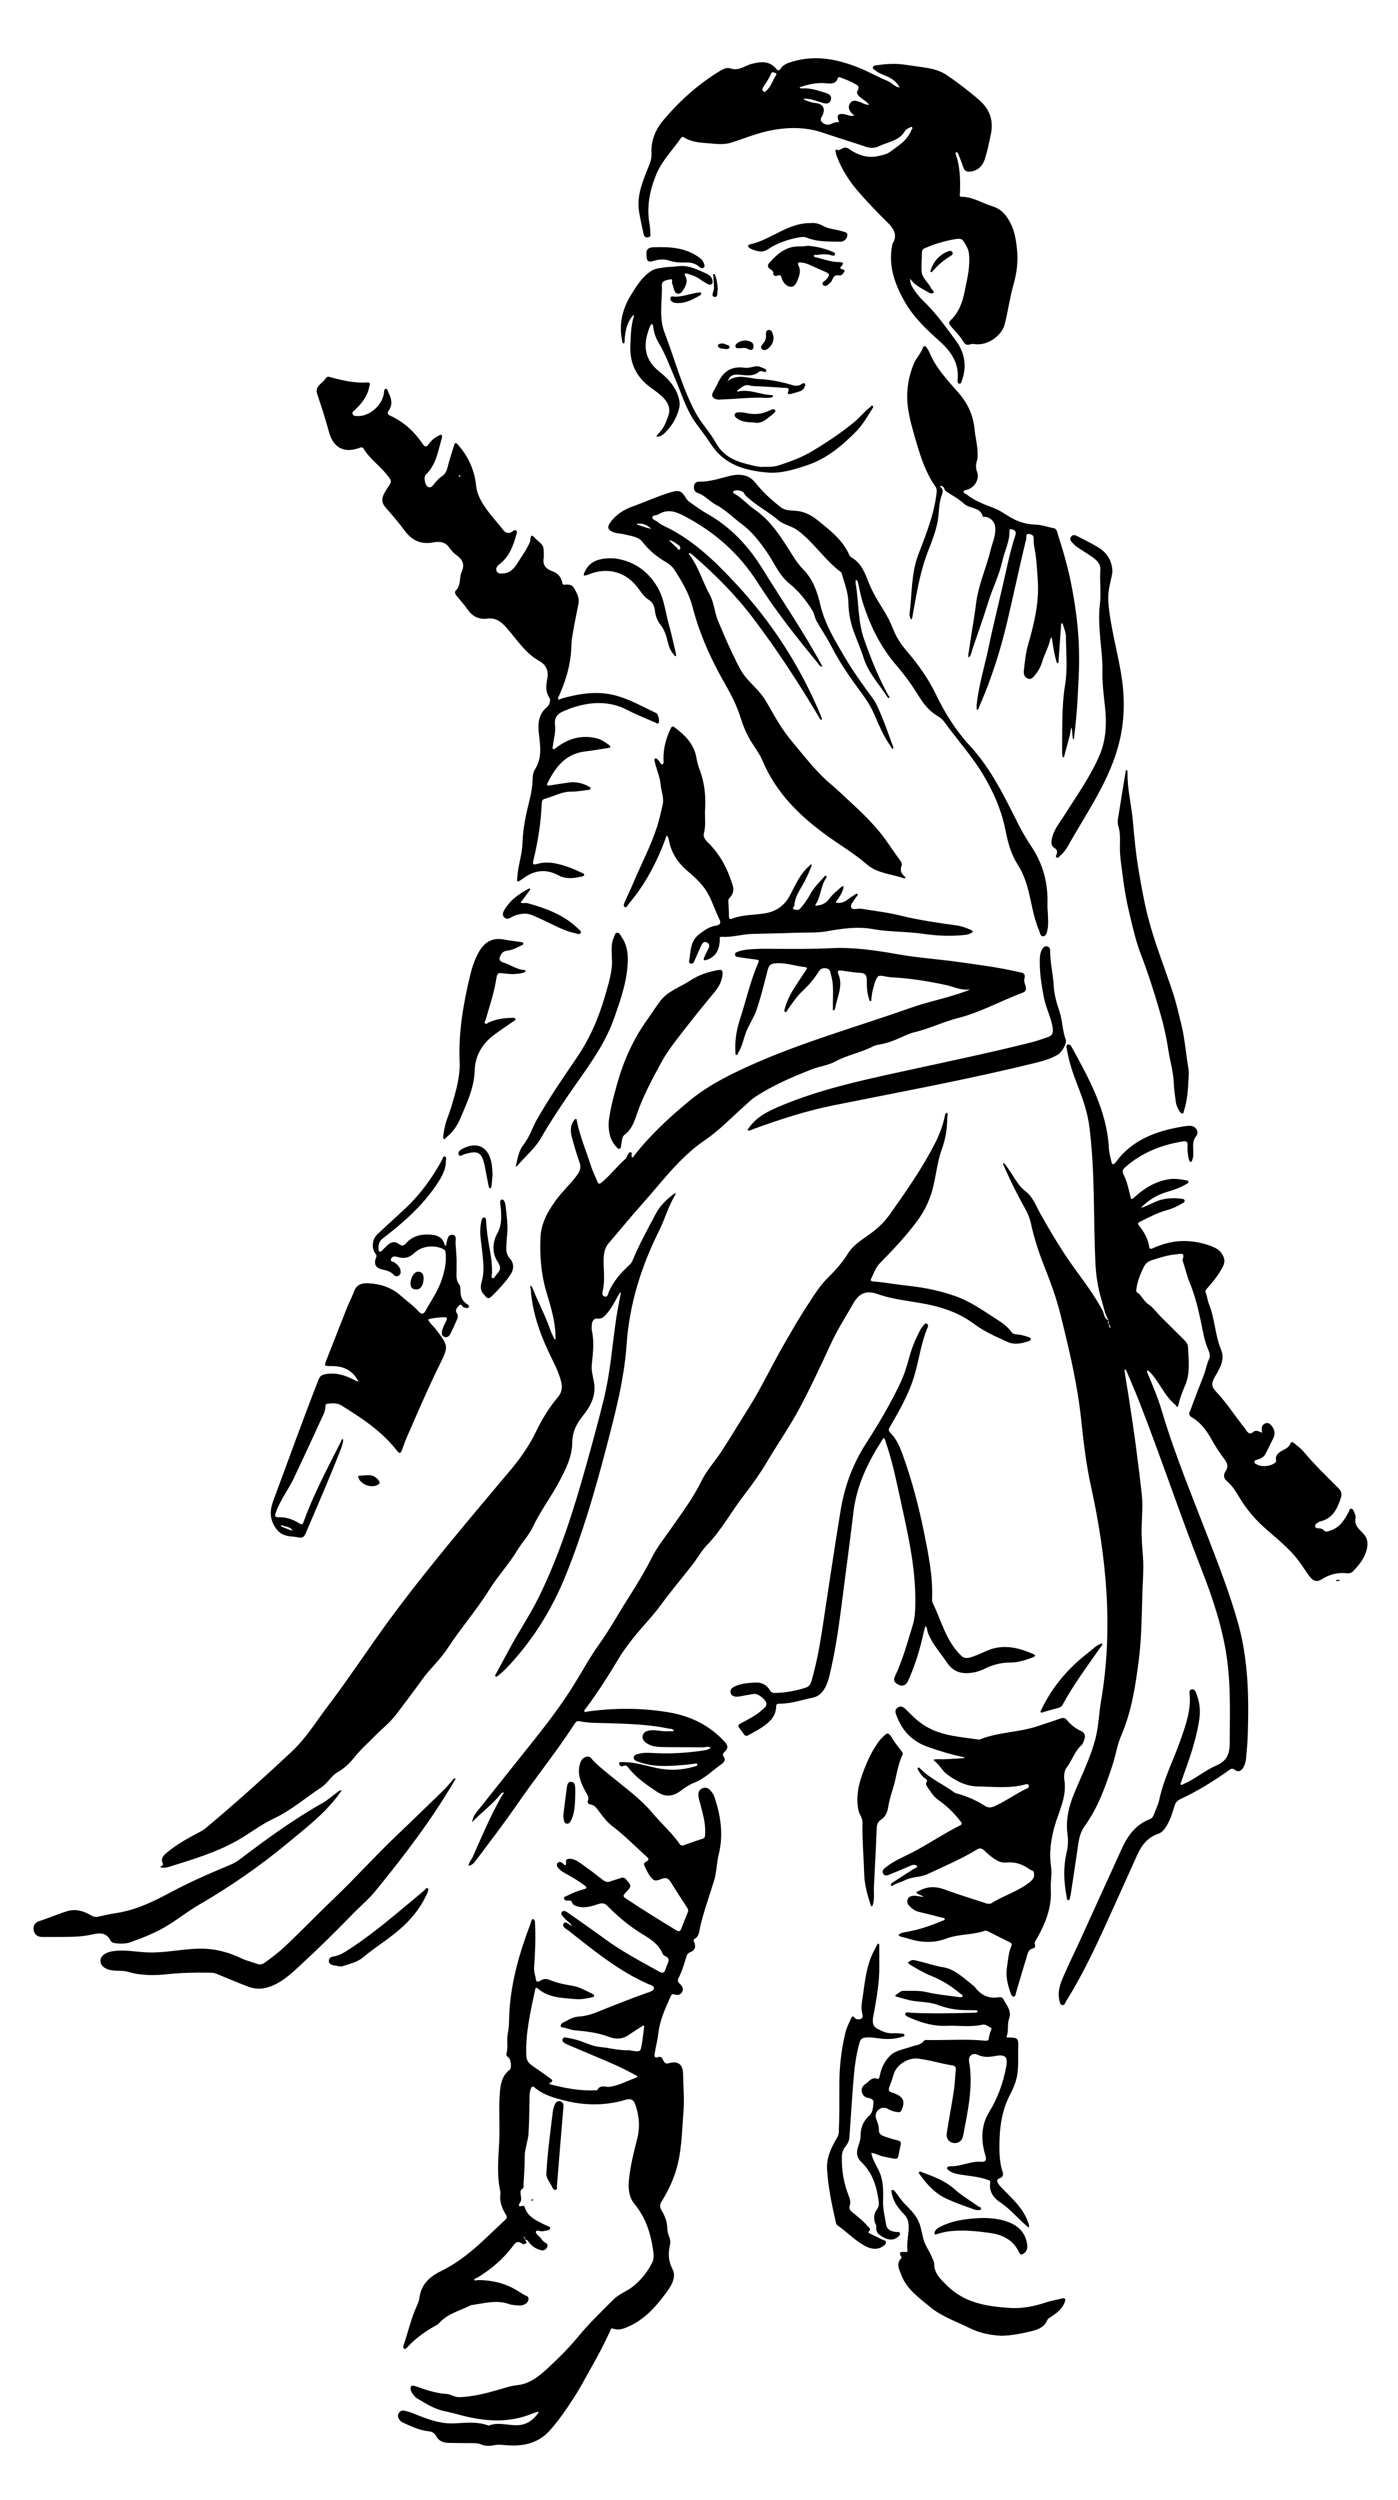 <?xml version="1.0" encoding="utf-8"?>
<!DOCTYPE svg PUBLIC "-//W3C//DTD SVG 1.1//EN" "http://www.w3.org/Graphics/SVG/1.1/DTD/svg11.dtd">
<svg version="1.1" id="Layer_1" xmlns="http://www.w3.org/2000/svg" xmlns:xlink="http://www.w3.org/1999/xlink" x="0px" y="0px"
	 viewBox="0 0 1276.719 2281.796" enable-background="new 0 0 1276.719 2281.796" xml:space="preserve">
<g>
	<path d="M711.045,866.03c15.809,0.012,31.605,0.217,47.421-0.601c20.745-1.073,41.234,1.925,61.558,5.545
		c17.58,3.131,35.362,4.306,52.999,6.725c19.75,2.709,39.556,5.232,59.003,9.829
		c0.324,0.077,0.652,0.14,0.979,0.204c3.406,0.669,3.134,3.693,2.523,5.556
		c-1.403,4.279,5.044,10.286-1.687,12.791c-19.755,7.355-38.308,17.847-58.841,23.06
		c-13.568,3.445-26.145,9.75-39.782,12.946c-4.33,1.015-8.464,3.008-12.56,4.838
		c-6.258,2.795-12.576,5.296-19.393,6.393c-1.96,0.316-4.018,0.719-5.755,1.616
		c-11.127,5.743-23.658,7.915-34.71,13.901c-6.76,3.661-14.597,4.438-21.749,7.26
		c-17.818,7.032-35.383,14.467-51.44,25.102c-3.802,2.518-6.883,5.741-10.241,8.718
		c-11.672,10.351-22.584,21.868-35.403,30.552c-23.414,15.861-39.478,38.396-57.898,58.892
		c-10.335,11.499-19.995,23.543-30.116,35.208c-3.207,3.696-4.376,8.156-4.636,13.272
		c-0.504,9.93,1.529,19.913-0.763,29.804c-0.456,1.968-1.038,5.011,1.541,5.699
		c3.299,0.88,3.177-2.7,4.031-4.605c4.231-9.452,10.911-17.023,18.372-23.948
		c1.274-1.183,2.341-2.334,2.967-3.851c6.171-14.963,14.001-29.085,21.561-43.362
		c3.982-7.52,9.838-12.89,16.375-17.842c0.383-0.29,1.093-0.797,1.199-0.701c0.876,0.787,0.033,1.501-0.326,2.112
		c-6.029,10.248-9.185,21.774-14.46,32.359c-16.279,32.663-27.02,66.779-29.56,103.513
		c-2.213,32.002-10.406,62.982-18.477,93.964c-10.338,39.68-21.793,78.933-37.193,117.002
		c-12.906,31.905-30.894,60.414-54.712,85.237c-2.065,2.152-4.436,4.018-6.733,5.936
		c-0.705,0.589-1.633,1.669-2.54,0.955c-1.004-0.792,0.049-1.868,0.467-2.651
		c3.611-6.755,7.397-13.418,10.949-20.204c8.733-16.683,19.481-32.223,27.822-49.121
		c19.183-38.866,32.13-79.991,43.734-121.58c5.549-19.887,11.01-39.809,15.924-59.859
		c5.881-23.992,7.627-48.671,11.212-73.045c0.993-6.749,2.39-13.438,3.572-20.159
		c0.244-1.387,0.956-2.749,0.348-4.211c-0.795,1.215-1.681,2.382-2.37,3.655
		c-3.095,5.714-6.085,11.501-10.425,16.408c-2.193,2.479-4.282,4.693-8.426,4.098
		c-2.54-0.364-4.669,2.067-4.881,5.089c-0.14,1.991-0.42,4.08,0.003,5.984
		c2.285,10.285,1.01,20.526-0.073,30.779c-0.588,5.575,1.009,10.832,1.988,16.229
		c2.169,11.957-3.019,21.888-10.178,30.735c-5.93,7.329-9.56,14.732-9.685,24.689
		c-0.163,12.973-6.147,24.596-12.267,35.986c-7.479,13.92-17.024,26.581-23.831,40.945
		c-3.585,7.567-9.735,13.874-14.102,21.126c-7.642,12.691-17.817,23.529-25.65,36.074
		c-11.633,18.629-26.144,35.222-38.154,53.625c-6.617,10.139-15.924,18.286-23.016,28.187
		c-7.649,10.678-15.611,21.133-23.541,31.606c-5.856,7.734-13.549,13.696-20.303,20.567
		c-6.171,6.278-12.75,12.085-18.276,19.064c-4.072,5.143-8.964,9.813-14.849,13.168
		c-6.163,3.513-9.341,10.223-15.275,14.134c-14.416,9.501-27.506,20.955-43.341,28.377
		c-11.477,5.379-21.523,13.289-32.504,19.582c-20.094,11.517-42.171,17.922-64.065,24.782
		c-1.546,0.484-3.29,0.484-4.939,0.462c-2.098-0.029-2.893-0.631-0.443-1.851
		c0.964-0.48,1.003-1.147,0.603-2.028c-2.157-4.754,0.832-7.464,4.021-10.106
		c9.035-7.487,19.233-13.105,29.578-18.502c1.904-0.994,3.821-2.08,5.459-3.45
		c26.971-22.55,53.12-46.022,78.776-70.058c13.16-12.328,22.435-27.643,33.196-41.814
		c20.152-26.539,38.271-54.525,58.114-81.317c34.55-46.65,72.308-90.614,109.504-135.077
		c8.732-10.437,16.366-21.582,22.391-34.078c5.209-10.804,11.554-21.349,19.45-30.678
		c3.742-4.421,4.92-8.691,3.26-14.999c-2.541-9.652-7.327-18.131-11.432-26.911
		c-8.546-18.279-14.895-37.033-16.255-57.273c-0.068-1.005-1.047-2.124,0.125-3.099
		c0.534,0.803,1.227,1.542,1.577,2.418c5.062,12.677,11.576,24.735,16.043,37.669
		c0.867,2.509,2.095,4.894,3.197,7.319c0.325,0.714,0.493,1.793,1.557,1.562c0.2-0.043,0.138-1.478,0.131-2.271
		c-0.111-14.159-4.369-27.546-8.327-40.866c-4.859-16.354-6.128-32.882-5.4-49.767
		c0.557-12.912,6.42-23.368,13.745-33.562c6.06-8.433,13.816-15.331,19.904-23.685
		c2.652-3.639,3.55-7.118,1.93-11.613c-2.649-7.351-4.824-14.889-6.879-22.434
		c-1.428-5.242-1.695-10.567,1.7-15.359c0.447-0.631,1.092-1.492,1.712-1.552
		c1.104-0.106,0.979,1.137,1.12,1.861c2.691,13.798,8.297,26.69,12.492,40.018
		c1.678,5.332,4.195,10.4,6.349,15.581c0.862,2.072,1.748,2.144,3.607,0.63
		c8.036-6.541,14.226-14.925,21.989-21.727c0.812-0.711,1.132-1.981,1.69-2.986c0.723-1.306,1.473-3.181,2.975-2.997
		c1.665,0.203,0.591,2.182,0.916,3.334c0.134,0.473,0.105,1.358,0.282,1.394c1.004,0.2,1.334-0.728,1.823-1.357
		c14.714-18.928,32.252-35.09,50.608-50.282c12.554-10.39,26.683-18.482,41.438-25.69
		c51.524-25.171,106.773-40.114,160.528-59.131c17.222-6.093,35.398-9.309,52.5-15.961
		c0.659-0.256,1.318-0.513,1.977-0.769c-0.666,0.011-1.335-0.007-1.999,0.038
		c-7.209,0.487-13.629-2.798-20.433-4.246c-16.276-3.465-32.671-6.125-49.319-6.981
		c-0.499-0.026-0.999-0.054-1.497-0.098c-3.769-0.334-9.329-2.344-10.918-0.643
		c-2.883,3.086-3.543,8.338-4.852,12.768c-0.701,2.372-0.77,4.926-1.225,7.379
		c-0.155,0.835,0.507,2.318-0.806,2.36c-1.081,0.034-1.08-1.462-1.387-2.374
		c-1.832-5.461-1.989-11.13-1.965-16.798c0.018-4.077-1.203-6.431-5.896-6.649
		c-5.639-0.262-11.247-1.268-16.858-2.032c-2.749-0.374-4.633-0.341-3.114,3.357
		c4.465,10.871-1.364,20.811-3.033,31.122c-0.113,0.697-1.02,1.889-1.338,1.821
		c-1.364-0.29-0.693-1.572-0.714-2.42c-0.255-10.125,1.176-20.354-1.812-30.305
		c-0.711-2.368-0.511-5.103-4.362-5.703c-3.966-0.618-5.693,1.054-7.513,4.005
		c-3.948,6.403-8.97,11.951-14.437,17.113c-5.119,4.833-8.912,10.739-13.006,16.399
		c-0.711,0.983-1.113,3.083-2.602,2.358c-1.153-0.561-0.38-2.463-0.034-3.715
		c2.064-7.476,5.828-14.146,9.984-20.607c2.973-4.623,6.102-9.145,9.122-13.738c0.781-1.188,2.203-2.554-0.817-2.889
		c-8.409-0.932-16.527-3.847-25.127-3.586c-6.241,0.189-7.698,1.164-9.292,7.44
		c-2.991,11.778-5.899,23.561-9.806,35.1c-2.531,7.475-7.252,13.803-9.929,21.209
		c-2.139,5.916-3.28,12.252-6.676,17.685c-0.531,0.85-0.387,2.748-2.053,2.213
		c-0.991-0.318-0.592-1.746-0.653-2.691c-0.675-10.469,1.129-20.708,4.338-30.514
		c5.538-16.922,9.338-34.414,16.509-50.795c1.06-2.421,0.104-2.727-2.002-2.967
		c-5.29-0.603-10.557-1.413-15.825-2.189c-1.484-0.219-3.303-0.477-3.405-2.312
		c-0.098-1.767,1.629-2.369,3.049-2.858c5.104-1.757,10.48-2.022,15.769-2.3
		C697.039,865.753,704.049,866.03,711.045,866.03z"/>
	<path d="M1041.54,1102.56c6.572-1.719,12.197-5.745,18.797-7.509c5.937-1.587,11.832-1.765,17.821-1.039
		c1.383,0.168,3.451,0.042,3.709,1.781c0.25,1.686-1.745,2.234-2.97,2.957
		c-4.029,2.378-8.274,4.398-12.777,5.617c-8.766,2.374-16.717,6.548-24.757,10.574
		c-1.754,0.878-2.832,1.517-1.227,3.557c4.469,5.678,8.211,11.725,9.272,19.092
		c0.514,3.566,2.771,1.913,4.44,1.201c9.142-3.898,18.545-6.359,28.596-6.111
		c8.602,0.212,16.863,1.868,24.802,5.118c3.428,1.403,6.623,3.272,8.651,6.514
		c2.447,3.91,3.332,7.138,0.64,12.227c-4.039,7.636-9.352,13.963-14.904,20.272
		c-0.988,1.123-0.948,2.05-0.51,3.137c1.373,3.41,1.696,7.213,3.022,10.494
		c5.444,13.467,5.435,28.271,11.113,41.76c3.46,8.221-0.928,16.287-5.273,23.54
		c-3.915,6.535-4.008,9.498,0.883,14.722c8.898,9.502,15.985,20.4,23.986,30.592
		c1.131,1.441,2.25,2.898,3.268,4.419c1.755,2.62,3.406,4.039,6.553,1.389c2.581-2.174,5.364-0.093,7.973,0.846
		c0.002-0.001,0.192,0.205,0.192,0.205l-0.264-0.155c-0.106-1.486-0.382-2.985-0.275-4.456
		c0.144-1.978,1.325-3.406,3.158-4.155c1.933-0.79,3.693-0.179,5.01,1.255c3.132,3.412,4.662,7.324,2.547,11.828
		c-2.334,4.974-4.868,9.855-7.33,14.769c-1.556,3.106-4.516,4.244-7.532,5.264
		c-1.085,0.367-2.424,0.398-2.522,1.947c-0.094,1.488,1.163,1.787,2.167,2.37
		c4.867,2.825,13.688,1.694,17.359-2.276c0.107-0.116,0.337-0.25,0.319-0.333
		c-2.418-10.705,10.808-9.235,12.92-16.543c0.524-1.812,2.336-1.294,3.653-0.118
		c2.732,2.439,5.883,4.517,8.193,7.299c9.925,11.953,21.099,22.7,32.085,33.621
		c2.947,2.929,3.269,5.677,2.057,9.406c-3.219,9.903-7.664,18.509-18.986,21.084
		c-1.077,0.245-2.023,1.13-2.989,1.778c-1.032,0.691-1.794,1.624-1.276,2.927
		c0.398,1,1.326,1.512,2.412,1.466c2.216-0.094,3.99,0.269,5.724,2.115c1.646,1.753,3.99,0.493,6.081-0.204
		c8.313-2.771,12.383-9.6,16.236-16.668c0.678-1.243,0.7-3.391,2.603-3.108
		c1.485,0.221,2.128,2.045,2.656,3.42c0.59,1.536,1.492,3.348,1.153,4.779
		c-1.532,6.466,2.736,10.115,6.492,13.873c4.801,4.804,5.163,9.934,3.354,16.286
		c-2.1,7.376-6.647,12.777-11.574,18.155c-1.729,1.887-3.639,2.689-6.175,2.4
		c-8.248-0.941-15.845,0.928-22.849,5.387c-4.366,2.78-7.672,2.086-11.085-2.252
		c-3.621-4.602-6.536-9.631-10.006-14.301c-9.213-12.4-21.595-21.486-32.836-31.785
		c-8.367-7.667-15.534-16.456-21.43-26.219c-3.188-5.279-6.327-10.629-11.155-14.636
		c-3.294-2.733-3.723-6.061-1.518-9.301c2.866-4.212,1.836-7.213-1.045-11.039
		c-4.373-5.809-8.346-11.914-11.917-18.372c-4.139-7.484-9.811-15.062-16.977-19.261
		c-5.027-2.946-2.912-4.916-2.041-7.323c3.907-10.792,8.157-21.46,12.29-32.17
		c1.791-4.642,2.413-9.638,4.652-14.18c1.292-2.62,0.501-5.764-0.623-8.286
		c-3.684-8.267-4.968-17.014-6.808-25.782c-2.544-12.122-5.559-24.326-10.296-35.876
		c-2.605-6.353-4.062-13.001-6.235-19.452c-0.158-0.468-0.423-1.061-0.269-1.449c2.809-7.083-2.427-5.073-5.632-4.821
		c-8.027,0.632-15.621,3.185-23.23,5.639c-3.291,1.062-5.534,3.725-6.768,6.336
		c-3.093,6.54-5.903,13.312-6.601,20.673c-0.059,0.618,0.007,1.628,0.376,1.848
		c4.513,2.692,6.037,8.066,10.574,11.029c4.32,2.821,7.448,7.442,11.187,11.184
		c7.291,7.297,14.646,14.53,21.967,21.797c1.704,1.692,3.006,3.699,3.112,6.11c0.526,11.917,2.3,23.919-2.798,35.434
		c-2.424,5.474-4.463,11.118-5.858,16.969c-0.19,0.797-0.471,2.003-1.003,2.191
		c-0.93,0.329-0.974-1.084-1.51-1.511c-10.127-8.051-14.529-20.545-23.169-29.731
		c-0.769-0.818-1.727-1.458-2.597-2.18c-1.018,1.313-0.081,2.506,0.376,3.603
		c4.555,10.912,9.19,21.815,12.554,33.152c11.811,39.81,27.762,78.124,42.664,116.782
		c9.834,25.51,19.67,50.951,27.059,77.27c9.444,33.637,10.017,68.097,8.838,102.668
		c-0.238,6.986-0.904,13.961-1.511,20.929c-0.262,3.003-1.152,5.92-2.753,8.492
		c-1.836,2.951-4.492,4.327-7.495,1.858c-2.051-1.686-3.319-1.172-5.155,0.143
		c-14.101,10.1-28.811,19.2-44.562,26.525c-2.76,1.284-4.42,3.135-5.331,6.112
		c-1.899,6.2-3.763,12.444-7.166,18.067c-1.93,3.189-4.053,6.24-7.746,7.475
		c-9.618,3.216-15.18,10.387-19.152,19.194c-9.927,22.009-19.765,44.059-29.815,66.012
		c-10.612,23.181-21.715,46.12-35.264,67.777c-0.843,1.348-1.276,3.636-3.212,3.413
		c-2.094-0.24-2.42-2.549-2.832-4.274c-1.896-7.934,0.773-15.231,3.814-22.248
		c4.833-11.151,10.236-22.053,15.289-33.111c12.667-27.719,25.293-55.457,37.894-83.206
		c5.465-12.036,12.906-22.125,25.84-26.994c1.879-0.708,2.777-2.375,3.435-4.094
		c1.783-4.661,4.058-9.237,5.077-14.07c3.986-18.907,13-35.982,19.284-54.045
		c4.787-13.758,9.773-27.313,8.245-42.244c-0.171-1.671-0.116-3.56,2.095-3.907
		c1.994-0.313,3.067,1.181,3.715,2.749c3.252,7.869,4.329,16.08,3.101,24.483
		c-2.299,15.723-7.181,30.761-12.503,45.668c-1.344,3.765-2.707,7.525-3.969,11.318
		c-0.29,0.872-1.227,1.978-0.313,2.743c0.878,0.735,1.779-0.347,2.649-0.722
		c10.455-4.499,19.132-12.217,29.535-16.678c9.459-4.056,12.332-10.155,12.361-20.628
		c0.073-26.675,1.121-53.338-2.926-79.821c-4.176-27.328-12.959-53.422-22.992-79.015
		c-19.754-50.392-36.807-101.777-56.502-152.182c-3.695-9.456-7.764-18.767-11.697-28.129
		c-0.3-0.715-0.898-1.305-1.357-1.952c-0.95,0.768-0.444,1.786-0.343,2.648
		c0.791,6.763,2.157,13.444,3.2,20.167c2.626,16.928,5.17,33.846,7.382,50.842
		c1.757,13.504,3.433,27.055,4.94,40.579c1.116,10.017,0.051,20.285-0.153,30.439
		c-0.177,8.815,0.525,17.544,1.211,26.334c0.876,11.231-0.222,22.62-0.537,33.939
		c-0.575,20.649-0.771,41.329-3.427,61.852c-2.971,22.959-6.505,45.737-15.803,67.314
		c-3.788,8.791-5.181,18.583-8.225,27.733c-6.359,19.111-12.978,38.17-24.97,54.702
		c-3.662,5.049-5.255,10.603-6.101,16.643c-2.08,14.842-4.404,29.65-6.638,44.47
		c-0.174,1.153-0.265,2.354-0.673,3.426c-0.478,1.254,0.002,3.537-1.91,3.428c-1.345-0.077-1.193-2.174-1.434-3.403
		c-2.625-13.378-3.143-26.753,0.046-40.143c1.32-5.543,1.51-11.107,0.734-16.846
		c-1.82-13.455,1.565-26.224,6.708-38.447c6.649-15.805,14.209-31.204,18.685-47.889
		c3.086-11.506,3.269-23.361,5.265-34.995c11.346-66.132,4.982-131.496-9.285-196.439
		c-4.443-20.226-6.773-40.728-8.966-61.276c-3.456-32.386-11.083-63.932-18.907-95.489
		c-3.869-15.604-9.471-30.378-15.335-45.236c-4.865-12.328-8.87-25.062-11.702-38.093
		c-1.508-6.938-5.196-12.97-8.554-19.088c-5.858-10.672-11.102-21.632-15.981-32.774
		c-0.357-0.814-1.188-1.675-0.366-2.696c0.602,0.545,1.313,1.009,1.786,1.648c1.586,2.142,3.123,4.321,4.613,6.531
		c4.155,6.165,7.463,12.909,13.628,17.607c7,5.334,9.735,13.572,13.882,20.945
		c9.856,17.52,20.168,34.779,32.078,51.059c8.633,11.801,17.343,23.589,24.336,36.531
		c1.714,3.171,1.374,7.73,5.656,9.367c-0.85,1.347-0.948,2.633,0.176,3.856c0.076,0.463,0.056,0.972,0.251,1.379
		c0.331,0.691,0.797,1.317,1.206,1.971c0.671-0.849-0.328-1.397-0.4-2.123c-0.061-0.608-0.32-1.224-1.156-1.137
		c-0.022-1.326-0.05-2.646-0.077-3.966c-3.424-5.628-4.481-12.132-6.331-18.275
		c-3.263-10.832-5.111-22.001-5.652-33.372c-1.979-41.574-0.288-83.304-5.508-124.744
		c-1.663-13.204-5.942-25.537-10.73-37.837c-4.101-10.535-7.831-21.254-9.715-32.476
		c-0.284-1.691-1.466-4.189,0.585-4.994c2.254-0.885,3.373,1.7,4.265,3.326
		c15.817,28.82,31.624,57.639,33.405,91.611c0.216,4.111,1.525,8.166,2.336,12.245
		c0.498,2.505,1.832,2.506,3.299,0.886c1.671-1.846,3.033-3.969,4.688-5.831
		c14.243-16.023,33.044-23.007,53.43-26.777c3.271-0.605,6.584-1.22,9.893-1.321
		c5.503-0.169,9.269,5.399,6.035,9.417c-3.148,3.912-2.814,7.909-2.721,12.156
		c0.069,3.165,0.391,6.338-0.785,9.389c-0.286,0.743-0.307,1.833-1.308,1.925
		c-1.31,0.12-1.492-1.122-1.733-2.002c-1.152-4.211-1.631-8.534-1.323-12.872
		c0.248-3.491-1.119-4.281-4.364-3.759c-19.658,3.16-37.496,10.258-52.609,23.58
		c-2.381,2.099-2.89,3.884-1.401,6.801c2.891,5.664,4.288,11.884,5.747,18.039
		c1.231,5.195,1.154,5.214,4.966,1.77c8.824-7.971,18.709-13.792,30.681-15.678
		c5.238-0.825,10.288,0,15.368,0.91c0.905,0.162,2.19,0.133,2.421,1.315
		c0.239,1.221-0.982,1.617-1.793,2.101c-5.476,3.27-11.412,5.42-17.517,7.17
		c-9.49,2.72-17.612,7.706-24.38,14.896c-0.279,0.464-0.563,0.922-0.847,1.38c0,0-0.127-0.14-0.129-0.144
		C1041.235,1103.637,1041.697,1103.293,1041.54,1102.56z"/>
	<path d="M522.342,1757.91c-1.616-3.212-4.96-4.777-7.118-7.463c-1.305-1.624-3.72-3.513-2.009-5.501
		c1.649-1.917,4.087-0.143,5.804,1.06c11.186,7.844,22.398,15.658,33.43,23.716
		c15.664,11.442,32.748,20.47,49.65,29.832c2.907,1.61,4.537,1.254,5.579-1.898
		c0.575-1.738,1.196-3.472,1.965-5.13c1.431-3.086,1.748-5.646-2.195-7.149c-0.988-0.377-2-1.441-2.42-2.435
		c-3.614-8.559-11.049-13.193-18.426-17.695c-11.754-7.174-22.25-15.853-31.819-25.663
		c-2.474-2.536-4.636-2.888-7.923-1.863c-6.157,1.919-12.366,4.237-19.054,2.329
		c-2.123-0.606-4.408-1.091-5.243-3.349c-0.748-2.023-1.912-2.311-3.799-2.085c-1.491,0.179-3.297-0.091-3.671-1.821
		c-0.379-1.757,1.554-1.831,2.641-2.423c4.853-2.639,9.992-4.582,15.319-5.997c2.922-0.775,3.28-1.704,0.723-3.611
		c-5.091-3.798-10.516-7.035-16.049-10.125c-2.899-1.619-5.883-3.187-8.011-5.869
		c-1.108-1.396-1.815-3.055-0.373-4.498c1.388-1.389,2.955-0.997,4.433,0.294c1.634,1.428,3.588,3.965,3.104-1.236
		c-0.266-2.854,2.543-3.11,4.812-2.729c3.541,0.594,6.534,2.537,9.357,4.568c6.487,4.668,12.938,9.404,19.166,14.407
		c2.506,2.013,4.664,2.708,7.689,1.425c2.744-1.165,5.753-1.694,8.541-2.774c2.302-0.891,3.804-0.723,5.554,1.361
		c4.879,5.807,5.138,5.825-0.997,12.238c-2.057,2.15-2.138,3.137,0.32,4.774
		c15.255,10.158,30.809,19.835,46.504,29.295c2.518,1.518,3.539,0.535,4.412-1.738
		c1.909-4.974,3.862-9.932,5.891-14.858c0.657-1.594,0.289-2.788-0.609-4.162
		c-5.103-7.806-10.194-15.623-15.126-23.537c-1.827-2.933-3.757-4.135-7.354-2.965
		c-2.875,0.936-6.53,2.923-9.024,0.49c-3.55-3.463-5.663-8.174-7.668-12.755
		c-0.662-1.512,0.589-2.653,1.736-3.221c3.535-1.75,2.018-3.226,0.024-4.989
		c-10.23-9.044-19.654-18.993-30.635-27.197c-5.002-3.737-8.675-8.725-12.405-13.634
		c-2.109-2.776-3.858-5.848-7.855-6.395c-1.572-0.215-3.099-1.485-2.372-3.155
		c1.572-3.616-0.724-5.98-2.181-8.685c-4.166-7.738-7.578-15.606-5.149-24.758
		c0.929-3.501,2.609-6.194,6.292-6.987c3.498-0.754,4.504,2.238,6.501,4.222c4.802,4.772,10.186,8.97,15.428,13.286
		c13.218,10.885,27.242,20.881,38.349,34.109c8.034,9.569,17.503,17.873,24.712,28.153
		c1.096,1.562,2.235,1.543,3.85,0.961c5.637-2.033,11.28-4.068,17.005-5.828
		c2.221-0.682,2.098-2.103,2.236-3.79c0.807-9.856-2.098-19.127-4.491-28.463c-0.662-2.583-1.588-5.087-1.632-7.789
		c-0.045-2.76,1.072-4.901,3.636-6.016c2.785-1.211,5.207-0.417,7.215,1.774c1.707,1.863,3.149,3.939,3.941,6.327
		c5.642,17.02,8.248,34.246,3.841,52.05c-1.958,7.912-1.852,16.206-4.256,24.076
		c-4.319,14.139-9.444,28.034-12.771,42.474c-0.913,3.961-0.76,8.434-5.162,10.836
		c-1.274,0.695-0.612,2.032-0.153,3.139c1.72,4.148,0.482,7.3-3.631,8.886
		c-2.402,0.927-3.249,2.599-3.84,4.762c-1.76,6.436-3.838,12.77-6.843,18.741
		c-1.063,2.113-0.949,3.565,0.909,5.194c2.207,1.934,3.893,4.496,2.369,7.498c-1.527,3.007-4.407,3.284-7.37,2.302
		c-2.088-0.693-2.672,0.746-3.281,2.114c-4.672,10.491-9.607,20.857-10.989,32.509
		c-0.744,6.268-2.291,12.438-3.375,18.669c-0.449,2.579-0.99,5.359,3.464,3.918
		c2.94-0.951,3.569,2.042,4.535,3.598c1.351,2.176,2.307,2.767,5.017,2.004c8.34-2.347,12.665,1.219,12.804,9.938
		c0.18,11.331,1.295,22.735,0.386,33.976c-1.547,19.125-1.483,38.577-7.812,57.038
		c-3.077,8.977-7.361,17.462-12.336,25.561c-1.652,2.689-1.609,4.904,0.105,7.775
		c2.898,4.855,5.064,10.142,5.225,15.977c0.074,2.695,0.531,5.291,1.625,7.772
		c1.113,2.523,1.397,5.337,0.826,7.858c-1.746,7.715-1.567,14.598,2.34,22.152
		c3.381,6.535-0.299,13.868-4.458,19.617c-9.713,13.426-20.313,25.979-36.11,32.891
		c-4.436,1.941-8.743,3.524-13.392,1.825c-2.456-0.898-2.35,0.621-2.953,1.923
		c-4.881,10.544-10.105,20.869-15.902,30.988c-5.438,9.493-10.405,19.265-16.32,28.513
		c-6.907,10.798-14.053,21.38-22.566,31.028c-11.604,13.152-26.611,15.312-42.793,13.634
		c-2.869-0.297-5.511-0.383-8.336,0.204c-4.106,0.853-8.286,0.949-12.275-0.808c-2.36-1.039-4.854-1.036-7.362-1.053
		c-7.498-0.053-14.998-0.065-22.492-0.255c-4.612-0.117-8.791-2-10.838-6.063
		c-1.764-3.501-4.453-4.268-7.58-4.604c-8.287-0.891-15.562-4.633-23.015-7.884
		c-1.564-0.682-2.684-1.985-3.546-3.432c-1.01-1.695-1.154-3.53-0.038-5.204c1.179-1.77,2.75-2.764,5.094-2.202
		c2.59,0.621,5.121,1.275,7.622,2.289c12.449,5.046,24.746,10.102,38.821,9.285
		c10.028-0.582,20.35-1.706,30.217,1.951c0.153,0.057,0.356,0.12,0.489,0.065
		c11.104-4.539,22.857,2.821,34.094-2.024c4.743-2.045,7.894-5.34,10.898-9.114
		c0.248-0.311,0.174-0.878,0.25-1.326c-0.462,0.003-0.964-0.113-1.378,0.029c-1.733,0.592-3.453,1.229-5.155,1.907
		c-21.124,8.403-42.428,6.752-63.813,1.19c-5.157-1.341-10.298-2.793-15.517-3.843
		c-9.361-1.883-17.126-7.046-25.128-11.758c-0.568-0.334-1.103-0.768-1.552-1.25
		c-2.546-2.735-5.343-6.443-3.813-9.496c0.915-1.825,5.676,0.301,8.682,1.361c7.673,2.705,15.525,4.926,23.686,5.46
		c4.139,0.271,7.283,3.097,11.831,2.949c12.474-0.408,24.344-3.528,36.126-6.889
		c5.436-1.551,10.857-3.5,16.394-4.037c11.229-1.089,19.497-7.59,27.131-14.565
		c10.165-9.287,20.039-19.079,28.77-29.698c9.986-12.147,21.259-22.893,32.3-33.957
		c5.334-5.345,12.507-7.503,18.186-12.176c7.21-5.933,12.842-12.952,17.048-21.224
		c1.772-3.485,1.563-7.252,1.071-10.793c-2.175-15.658-6.705-30.448-17.055-42.908
		c-5.543-6.673-5.877-14.906-5.061-22.732c1.292-12.394,4.301-24.522,7.445-36.647
		c2.716-10.474,1.938-21.534-1.877-31.925c-1.327-3.615-3.7-5.343-8.573-3.893
		c-18.256,5.428-36.789,5.473-55.287,0.847c-9.883-2.471-19.732-5.079-27.745-11.907
		c-2.202-1.877-2.976-0.728-3.759,1.4c-0.768,2.087-0.984,4.183-1.033,6.361
		c-0.256,11.327-0.247,22.671-0.939,33.972c-0.443,7.229-3.572,14.059-3.502,21.519
		c0.079,8.313-0.662,16.634-1.064,24.95c-0.07,1.435,0.541,3.137-1.051,4.102
		c-2.446,1.483-1.755,3.666-1.482,5.785c0.21,1.636,0.565,3.208,0.274,4.937
		c-0.323,1.923-5.558,6.702,2.327,4.756c0.214-0.053,0.793,0.63,0.916,1.053
		c2.692,9.274,10.822,12.41,18.302,16.291c1.862,0.966,5.433,1.792,5.124,3.108
		c-0.608,2.586-4.056,2.06-6.356,2.768c-2.34,0.72-6.034-1.682-6.706,0.372
		c-0.675,2.063,2.926,3.991,4.507,6.094c0.994,1.323,2.001,2.843,3.372,3.626c1.942,1.108,3.534,2.039,2.304,4.529
		c-1.192,2.413-3.251,3.394-5.811,2.688c-3.916-1.08-7.312-3.041-10.03-6.205c-1.186-1.38-1.905-3.628-4.401-3.384
		c0.887-1.458-0.676-1.884-1.161-2.76c-0.035-0.063-0.268-0.017-0.409-0.022c0.563,0.893,1.127,1.785,1.69,2.678
		c0.07,1.236,2.28,2.132,0.932,3.397c-0.848,0.796-2.429,1.215-3.725,0.302
		c-4.443-3.13-6.189-0.559-8.916,3.043c-8.719,11.515-19.727,20.664-32.063,28.198
		c-0.923,0.564-2.88,0.623-2.531,1.866c0.329,1.173,2.027,0.216,3.099,0.213
		c13.662-0.038,26.376,3.204,37.892,10.73c1.672,1.093,3.357,2.187,5.13,3.098
		c1.595,0.819,3.668,1.047,3.335,3.612c-0.283,2.178-1.549,3.617-3.394,4.641
		c-1.974,1.096-4.12,1.307-6.301,1.055c-2.647-0.305-5.435-0.298-7.892-1.18
		c-11.654-4.186-23.035-0.686-34.496,0.861c-0.165,0.022-0.344,0.032-0.487,0.105
		c-9.854,5.052-21.179,7.483-28.953,16.25c-0.548,0.618-1.165,1.248-1.88,1.634
		c-9.917,5.351-19.087,11.673-26.822,19.977c-0.839,0.901-2.014,2.848-3.612,1.63
		c-1.065-0.812-0.358-2.571,0.045-3.785c3.929-11.837,6.739-24.056,11.937-35.459
		c1.048-2.299,1.95-4.6,2.26-7.099c1.474-11.873,9.224-19.173,19.076-23.947
		c12.762-6.183,23.872-14.498,34.334-23.789c8.467-7.519,16.506-15.518,24.791-23.245
		c1.649-1.538,2.14-2.444,0.678-4.848c-3.266-5.37-5.816-11.191-5.053-17.839
		c0.15-1.305,0.169-2.697-0.115-3.968c-3.231-14.477-1.658-29.217-0.918-43.647
		c0.812-15.819-0.663-31.61,0.744-47.354c0.66-7.386,2.336-14.471,8.848-19.301
		c1.918-1.423,1.34-9.172-0.961-11.095c-1.279-1.068-2.463-2.263-2.03-3.681
		c1.833-6.004,0.015-12.152,1.25-18.306c1.417-7.058,1.117-14.499,1.607-21.752
		c1.853-27.443,9.561-53.3,19.206-78.753c0.562-1.484,0.895-4.269,2.268-3.975
		c1.988,0.427,1.76,3.118,1.853,5.018c0.642,13.164-0.01,26.31-0.907,39.432
		c-0.261,3.809,1.181,7.161,1.688,10.743c0.447,3.156,3.185,1.543,4.247,0.848c2.921-1.911,5.866-1.634,8.604-0.45
		c6.816,2.947,14.063,4.1,21.244,5.399c6.411,1.16,11.747,4.561,17.459,7.215c0.768,0.357,1.648,0.837,1.564,1.726
		c-0.117,1.243-1.377,1.315-2.304,1.511c-4.897,1.034-9.873,2.022-14.855,1.536
		c-11.857-1.157-24.163-0.977-33.99-9.45c-2.029-1.749-2.384-0.552-2.76,1.229
		c-4.193,19.861-8.928,39.615-7.956,60.206c0.229,4.858,2.876,7.074,6.178,9.374
		c5.05,3.519,10.178,6.935,15.077,10.652c1.17,0.887,4.526,2.511,0.359,4.417
		c-0.995,0.455-0.776,1.189,0.856,1.59c13.292,3.266,26.663,5.981,40.477,5.237
		c0.662-0.035,1.76,0.083,1.916-0.235c2.662-5.407,7.35-2.415,11.257-2.971
		c8.477-1.206,16.041-5.371,23.974-8.304c3.322-1.228-0.047-2.123-0.77-2.528
		c-8.726-4.884-17.773-9.112-26.997-12.974c-11.667-4.886-23.309-9.831-34.944-14.792
		c-1.208-0.515-2.373-1.215-3.413-2.018c-1.003-0.774-1.259-1.934-0.744-3.151c0.464-1.095,1.536-1.429,2.484-1.274
		c2.784,0.455,5.542,1.081,8.295,1.708c7.782,1.772,14.845,6.131,22.835,6.928c9.039,0.901,17.894,3.413,27.069,3.062
		c0.649-0.025,1.306,0.222,1.962,0.33c8.331,1.372,8.403,1.383,9.786-7.058c0.727-4.434,1.153-8.918,1.709-13.38
		c0.097-0.776,0.657-1.746-0.209-2.255c-0.868-0.51-1.498,0.451-2.162,0.878
		c-3.779,2.432-7.615,4.785-11.284,7.376c-5.692,4.019-11.883,4.333-18.035,1.964
		c-10.395-4.003-21.283-5.146-32.184-6.152c-3.553-0.328-6.567-2.094-10.113-2.475
		c-3.449-0.37-1.797-3.419-0.326-4.179c4.526-2.339,9.272-5.419,14.091-5.725
		c5.828-0.37,11.177-1.652,16.377-3.747c15.445-6.223,30.891-12.43,46.606-17.951
		c2.481-0.872,6.073-1.725,6.384-4.11c0.316-2.417-3.421-3.169-5.54-4.106
		c-26.842-11.873-49.239-30.357-72.033-48.245c-2.336-1.833-6.919-3.873-4.794-6.931
		c1.845-2.656,5.003,1.504,7.647,2.459c0.004-0.005,0.247-0.048,0.247-0.048L522.342,1757.91z M520.709,1703.928
		c0.048,0.059,0.095,0.118,0.143,0.177c-0.038-0.085-0.077-0.17-0.116-0.254c-0.127-0.039-0.265-0.06-0.378-0.124
		c-0.078-0.044-0.12-0.15-0.179-0.228C520.357,1703.648,520.535,1703.797,520.709,1703.928z"/>
	<path d="M831.298,254.325c-0.565,4.69,2.228,8.221,4.55,11.677c2.392,3.56,5.426,6.76,8.523,9.763
		c10.825,10.495,19.419,22.824,28.372,34.8c8.244,11.027,10.535,23.565,5.669,36.881
		c-0.418,1.143-0.637,3.008-2.38,2.735c-1.677-0.263-1.591-1.972-1.461-3.276
		c1.49-14.912-5.581-25.692-16.173-35.208c-12.019-10.797-23.914-21.827-32.039-36.114
		c-9.079-15.962-15.225-32.612-11.608-51.451c0.094-0.49,0.01-1.079,0.254-1.467
		c5.618-8.954,0.25-15.03-5.621-20.762c-8.703-8.499-17.041-17.331-25.066-26.464
		c-8.423-9.587-15.225-20.195-19.872-32.117c-0.659-1.691-1.062-3.495-1.429-5.278
		c-0.116-0.565,0.267-1.232,0.422-1.853c3.769,3.267,6.291-4.206,11.725-0.375
		c7.236,5.101,16.224,8.873,26.259,6.742c4.133-0.878,8.104-1.488,11.569-4.06
		c7.428-5.512,15.596-10.271,19.214-19.54c0.346-0.885,1.524-1.774,0.86-2.63
		c-1.046-1.349-2.006,0.204-3.01,0.53c-1.664,0.54-2.97,1.576-3.836,3.04c-2.986,5.048-7.729,7.565-13.012,9.5
		c-3.733,1.367-7.509,2.597-11.144,4.306c-3.515,1.652-7.486,1.499-11.23,0.251
		c-13.076-4.359-26.254-8.396-39.312-12.829c-17.117-5.811-34.852-5.187-52.225-1.063
		c-10.651,2.528-20.895,6.75-31.363,10.079c-6.846,2.177-13.936,1.207-20.838,0.645
		c-7.707-0.627-15.659-1.036-22.517-5.452c-1.388-0.894-2.089-0.23-2.829,0.835
		c-7.67,11.03-17.371,20.63-22.573,33.4c-5.909,14.506-8.752,29.286-5.993,44.903
		c0.462,2.614,0.666,5.298,0.692,7.953c0.015,1.543,1.091,3.689-1.935,4.178c-3.03,0.489-3.853-1.223-4.329-3.522
		c-1.346-6.504-2.806-12.989-3.929-19.532c-2.361-13.756,2.578-26.168,7.442-38.562
		c1.917-4.885,4.193-9.107,3.848-15.195c-0.617-10.897,3.371-21.229,10.667-29.892
		c14.035-16.664,29.888-31.257,48.339-42.951c4.006-2.539,8.937-5.987,12.812-4.596
		c7.84,2.816,13.082-2.285,19.387-3.968c8.468-2.26,16.492-3.186,22.839,4.595
		c1.458,1.788,2.6,1.585,3.829-0.232c2.75-4.064,6.739-5.358,11.455-6.706c20.993-6.002,40.653-2.017,60.232,5.855
		c8.83,3.55,17.058,8.286,25.826,11.886c4.006,1.645,6.736,5.576,11.303,6.129
		c-0.002-0.005,0.221,0.016,0.221,0.016l-0.324-0.099c-2.861-5.727-7.904-8.767-13.588-11
		c-2.953-1.16-5.915-2.35-8.368-4.388c-1.053-0.875-2.963-1.704-2.395-3.356c0.409-1.19,2.183-1.315,3.519-1.518
		c8.737-1.327,17.478-1.791,26.268-0.431c6.568,1.016,13.175,1.786,19.732,2.862
		c6.605,1.083,12.853,3.031,18.517,6.93c10.165,6.998,19.939,14.394,29.224,22.584
		c9.767,8.615,12.981,18.783,10.424,31.116c-1.521,7.337-3.045,14.709-5.237,21.86
		c-1.945,6.346-5.959,11.113-13.179,12.096c-3.428,0.467-5.701-0.491-6.832-4.08
		c-1.294-4.105-2.977-8.09-4.577-12.093c-0.288-0.719-0.921-1.738-1.795-1.447
		c-0.979,0.326-0.549,1.381-0.292,2.129c3.919,11.409,4.085,23.206,3.696,35.07
		c-0.044,1.342-0.858,3.449,1.521,3.455c10.239,0.025,18.619,5.747,27.908,8.589
		c8.943,2.736,13.419,8.837,17.075,16.16c3.527,7.065,4.684,14.889,5.561,22.697
		c1.267,11.273-0.179,22.315-3.261,33.125c-3.34,11.717-4.868,23.816-7.88,35.589
		c-2.834,11.078-16.195,19.948-27.37,18.281c-1.516-0.226-2.957-0.275-4.417,0.288
		c-2.673,1.031-4.701-0.207-5.929-2.359c-3.091-5.417-7.692-9.577-11.591-14.311
		c-1.658-2.013-2.298-3.34-0.128-5.398c7.444-7.056,10.77-16.184,12.74-25.976
		c2.327-11.569,5.325-23.009,3.944-35.05c-0.528-4.606-3.029-8.049-5.322-11.582
		c-1.254-1.932-4.169-1.911-6.503-1.526c-9.727,1.604-19.13,4.325-28.184,8.269
		c-1.945,0.847-2.856,2.028-2.885,4.134c-0.079,5.827-0.795,11.705-0.242,17.466
		c0.577,6.009,6.054,9.742,8.568,14.956c0.701,1.454,3.189,2.958,2.318,4.035
		c-1.355,1.677-3.877,0.4-5.43-0.552c-5.736-3.517-12.197-6.158-15.983-12.227
		c-0.072,0.054-0.148,0.1-0.224,0.146C831.075,254.358,831.187,254.342,831.298,254.325z M793.933,95.575
		l-0.158,0.238l0.055-0.168c-2.173-2.816-5.279-4.524-7.985-6.705c-1.914-1.543-4.053-3.681-2.804-5.831
		c2.86-4.926-0.816-5.629-3.718-7.328c-3.478-2.036-7.26-3.284-10.962-4.742c-1.077-0.424-2.571-1.548-3.302,0.516
		c-1.845,5.211-6.191,4.931-10.325,4.475c-7.804-0.861-15.228,0.644-22.574,2.966
		c-0.742,0.235-1.651,0.309-1.928,1.282c0.732,0.159,1.479,0.505,2.194,0.447
		c7.516-0.608,14.443,1.853,21.439,4c3.345,1.027,6.131,2.7,4.81,6.69
		c-1.238,3.739-4.343,3.333-7.487,2.429c-5.101-1.466-10.052-3.582-15.458-3.797
		c-0.654-0.026-1.314,0.115-1.972,0.179c0.492,0.401,0.923,0.986,1.486,1.173c2.98,0.993,5.831,2.292,9.074,2.567
		c7.672,0.649,10.037,5.478,6.209,12.419c-1.662,3.013-1.299,4.533,2.075,6.495
		c5.022,2.921,8.536-2.165,12.997-1.347c1.062,0.195,0.24-1.167,0.021-1.859c-1.509-4.767-0.124-6.157,4.997-5.515
		c3.206,0.402,6.233,2.583,9.628,1.069l-0.16,0.211c0,0,0.281-0.085,0.281-0.085
		c-0.776-0.577-1.66-1.054-2.31-1.749c-2.539-2.716-4.058-5.855-1.761-9.313c2.325-3.5,5.608-2.388,8.853-1.241
		C788.023,94.067,790.66,96.022,793.933,95.575z M698.355,84.061c0.97-0.88,2.022-1.678,2.885-2.644
		c3.134-3.512,4.518-8.058,6.943-11.996c0.522-0.848,1.732-2.018-0.099-2.786c-1.323-0.555-3.015-1.474-3.846,0.517
		c-1.931,4.626-4.871,8.631-7.477,12.847C695.68,81.748,696.402,83.088,698.355,84.061z"/>
	<path d="M460.235,1636.276c-1.379-0.684-2.234,0.189-2.952,1.112c-7.6,9.769-17.875,16.825-26.192,25.864
		l0.126-0.113c0.524-6.036,4.759-10.042,8.177-14.37c16.611-21.037,33.404-41.929,50.098-62.901
		c12.115-15.22,23.757-30.853,34.074-47.296c7.952-12.674,15.017-25.969,23.768-38.109
		c9.453-13.115,17.118-27.341,25.807-40.898c7.906-12.335,15.639-25.031,22.317-38.288
		c4.413-8.761,10.755-16.74,16.445-24.901c10.164-14.577,20.867-28.659,28.764-44.802
		c4.693-9.592,12.248-17.75,18.166-26.783c8.473-12.933,16.346-26.262,24.601-39.32
		c12.482-19.743,22.193-40.941,33.967-60.999c6.133-10.448,12.08-21.102,18.719-31.152
		c6.308-9.55,12.107-19.631,20.677-27.883c6.592-6.348,12.736-13.569,17.726-21.536
		c5.187-8.282,13.736-12.975,21.277-18.632c6.47-4.854,12.147-10.299,16.811-16.879
		c14.933-21.071,29.738-42.213,41.493-65.31c3.728-7.324,6.586-14.914,8.444-22.906
		c0.397-1.706,0.369-4.472,2.287-4.391c1.305,0.055,0.271,2.8,0.257,4.319
		c-0.088,9.845-1.473,19.321-4.95,28.753c-4.523,12.269-5.285,25.59-8.926,38.19
		c-2.906,10.058-7.544,19.247-13.71,27.526c-10.227,13.733-21.975,26.198-33.983,38.387
		c-4.006,4.067-5.53,9.446-8.049,14.269c-1.21,2.318,1.864,2.348,3.137,2.448
		c6.146,0.481,12.221,1.408,18.314,2.293c9.698,1.41,19.512,2.156,29.125,3.987
		c8.969,1.708,17.838,3.988,26.519,7.061c13.537,4.793,25.04,13.023,36.937,20.647
		c5.34,3.422,10.576,6.903,14.302,12.216c1.012,1.442,2.59,1.917,4.369,2.013
		c3.51,0.19,6.922,0.985,10.21,2.221c1.18,0.444,2.971,0.557,2.937,2.209
		c-0.027,1.265-1.543,1.635-2.637,1.982c-6.231,1.979-12.165,3.398-18.842,0.34
		c-10.442-4.782-20.898-9.227-30.214-16.228c-12.014-9.03-25.932-14.309-40.526-17.466
		c-15.892-3.437-32.553-4.482-47.699-9.88c-15.83-5.642-20.311,5.453-25.406,14.189
		c-5.881,10.085-12.08,20.101-17.021,30.812c-9.327,20.219-18.732,40.45-29.267,60.05
		c-8.645,16.085-19.173,31.147-28.491,46.884c-6.373,10.763-13.531,21.06-21.146,30.822
		c-11.85,15.19-20.931,32.383-34.434,46.375c-5.036,5.218-8.59,11.837-13.081,17.615
		c-9.67,12.442-19.864,24.492-29.178,37.191c-8.968,12.228-19.926,22.744-28.891,34.94
		c-2.96,4.026-5.997,7.973-8.575,12.276c-9.592,16.01-19.507,31.813-30.718,46.764
		c-0.672,0.896-2.018,1.874-1.445,2.978c0.669,1.29,2.074,0.215,3.129,0.074c24.433-3.249,48.848-3.312,73.195,0.691
		c20.32,3.341,37.962,11.849,52.007,27.325c2.909,3.205,2.884,5.739-0.007,8.48
		c-1.714,1.625-2.665,2.792-0.93,5.284c1.772,2.544-0.095,4.837-2.249,6.331
		c-8.161,5.664-15.124,13.04-24.639,16.794c-4.635,1.829-8.818,4.581-12.828,7.648
		c-7.119,5.445-14.378,5.599-21.653,0.652c-9.388-6.385-18.911-12.639-25.897-21.888
		c-1.157-1.532-2.48-2.66-4.665-1.528c-2.452,1.27-3.654-1.127-3.786-2.409c-0.179-1.745,1.931-1.052,3.07-1.085
		c10.654-0.312,20.662,3.108,30.899,5.305c11.564,2.482,23.137,2.148,34.528-1.264
		c1.177-0.352,3.264-0.634,2.969-2.026c-0.307-1.45-2.284-0.612-3.426-0.472
		c-9.931,1.212-19.872,2.096-29.894,1.9c-7.233-0.141-14.219-1.529-21.007-3.948
		c-1.883-0.671-4.034-1.513-3.794-3.988c0.215-2.219,2.427-2.518,4.139-3.024c4.56-1.349,9.253-1.075,13.906-0.815
		c15.027,0.84,29.963-0.028,44.835-2.216c2.606-0.384,5.224-0.822,7.402-2.51
		c-2.187-1.92-4.655-0.429-6.958-0.463c-12.327-0.183-24.659-0.039-36.984-0.274
		c-5.316-0.101-10.699-0.536-15.22-3.975c-2.117-1.61-3.61-3.549-2.975-6.378c0.623-2.776,2.641-4.048,5.298-4.626
		c6.018-1.31,11.906,1.059,17.89,0.553c1.8-0.152,3.66,0.427,5.402-0.441
		c-1.184-2.09-3.416-1.683-5.236-2.066c-17.866-3.751-36.036-4.23-54.184-4.818
		c-8.987-0.291-18.013,0.013-26.877-1.826c-2.612-0.542-3.623,1.048-4.714,2.732
		c-16.401,25.331-35.451,48.77-52.547,73.615c-11.514,16.733-23.966,32.823-36.12,49.11
		c-2.036,2.729-4.004,5.836-7.857,6.504c0.051-3.241,2.541-5.369,3.744-8.09
		c8.149-18.427,16.005-36.998,25.904-54.594c0.806-1.432,1.8-2.759,2.699-4.129
		c-0.071-0.064-0.136-0.134-0.201-0.204C460.159,1636.031,460.197,1636.154,460.235,1636.276z"/>
	<path d="M496.612,507.373c0.001,0.5,0.087,1.018-0.012,1.497c-1.349,6.54,1.777,10.341,7.631,12.421
		c4.952,1.759,8.142,5.059,9.181,10.268c0.245,1.225,0.426,2.273,2.084,2.091c3.461-0.381,7.004-0.19,8.833,3.194
		c2.342,4.334,5.047,8.672,3.974,14.085c-2.03,10.24-4.141,20.471-5.808,30.772
		c-0.845,5.226-0.607,10.617-1.188,15.898c-1.434,13.027-5.341,25.376-10.706,37.292
		c-0.464,1.03-1.556,2.243-0.808,3.188c0.908,1.147,2.099-0.244,3.114-0.528c16.22-4.549,32.6-7.193,49.244-2.775
		c13.102,3.478,24.85,10.322,37.054,15.996c2.003,0.931,3.441,7.361,2.292,8.958
		c-1.073,1.492-2.079,0.159-2.983-0.237c-8.382-3.68-16.955-7.003-25.05-11.238
		c-16.862-8.822-33.919-7.94-51.279-2.164c-1.577,0.525-3.096,1.222-4.651,1.819
		c-6.435,2.472-11.766,5.038-10.649,14.054c0.755,6.095-1.269,12.526-1.951,18.817
		c-0.11,1.019-0.916,2.515,0.509,3.031c0.596,0.216,1.723-0.718,2.476-1.3
		c11.035-8.537,23.223-12.006,37.047-8.649c4.349,1.056,7.783,3.696,11.334,6.155
		c0.496,0.344,1.098,1.054,1.057,1.545c-0.085,1.016-1.131,0.99-1.931,1.113
		c-6.912,1.06-13.798,2.358-20.742,3.13c-18.029,2.003-27.373,14.243-34.686,28.966
		c-1.313,2.644,0.657,2.274,2.152,2.057c5.761-0.836,11.505-1.792,17.271-2.578
		c6.307-0.86,12.269,0.326,17.85,3.394c0.858,0.472,2.091,0.838,2.022,1.941
		c-0.077,1.241-1.429,1.252-2.356,1.365c-4.954,0.604-9.926,1.645-14.876,1.563
		c-9.039-0.149-16.625,4.486-24.923,6.721c-2.176,0.586-2.327,2.456-2.414,4.407
		c-0.777,17.354-3.404,34.447-7.536,51.306c-0.836,3.409-0.867,4.82,3.464,3.562
		c10.29-2.991,20.119-0.078,29.756,3.384c3.753,1.348,7.353,3.122,11.014,4.721
		c0.902,0.394,2.136,0.779,2.078,1.871c-0.061,1.153-1.377,1.301-2.324,1.527
		c-7.106,1.697-14.466,2.539-21.013-1.007c-11.964-6.481-22.677-4.661-33.022,3.216
		c-0.529,0.403-1.071,0.816-1.666,1.099c-0.991,0.472-1.993,1.766-3.05,0.884
		c-0.475-0.396-0.098-1.858-0.049-2.833c0.538-10.851,4.479-21.204,4.794-32.071
		c0.379-13.052,3.116-25.805,6.244-38.297c1.81-7.226,3.03-14.166,3.051-21.528
		c0.008-2.546,0.895-5.414,2.265-7.574c6.328-9.977,4.745-20.779,3.488-31.451
		c-1.122-9.521-0.77-18.333,7.285-25.053c2.836-2.366,3.514-6.603,2.178-8.604
		c-4.056-6.076-2.72-12.452-1.714-18.414c1.233-7.312-2.43-12.283-7.31-14.981
		c-12.516-6.921-19.83-18.598-28.683-28.838c-5.213-6.03-10.1-11.093-19.066-9.933
		c-7.159,0.926-13.171-1.717-17.544-7.911c-3.164-4.481-6.837-8.605-10.338-12.843
		c-1.291-1.563-2.193-3.495-0.698-4.941c4.971-4.805,2.796-11.673,5.355-17.188
		c2.774-5.978,1.06-10.91-4.432-14.796c-2.543-1.8-4.916-4.153-6.637-6.74
		c-3.734-5.615-8.897-6.244-14.777-5.148c-10.73,1.999-19.177-1.321-25.812-10.14
		c-5.601-7.444-11.575-14.637-17.787-21.582c-3.712-4.15-3.929-8.156-1.492-12.725
		c0.939-1.761,1.893-3.531,3.027-5.167c4.381-6.324,4.283-6.203-0.711-12.469
		c-6.541-8.207-15.5-14.233-20.947-23.405c-0.834-1.404-2.015-1.575-3.427-0.93
		c-0.452,0.207-0.943,0.33-1.416,0.492c-13.515,4.631-23.039-0.876-26.826-14.823
		c-3.136-11.551-6.829-22.961-10.638-34.312c-1.183-3.524-0.615-6.021,1.764-8.557
		c2.042-2.177,4.581-3.858,6.176-6.494c0.993-1.639,2.666-1.038,4.085-0.651c10.957,2.982,21.951,5.569,33.462,4.755
		c3.625-0.256,2.271,2.208,1.906,4.072c-1.708,8.746-6.966,15.277-13.22,21.17
		c-1.082,1.019-2.671,1.752-1.945,3.594c0.753,1.911,2.542,1.806,4.233,1.878
		c11.008,0.47,22.76-9.574,24.351-20.886c0.209-1.485,0.021-3.704,1.457-3.951
		c2.07-0.356,1.996,2.143,2.722,3.509c2.901,5.457,3.968,10.887,0.137,16.45c-1.113,1.616-1.395,3.239,1.082,4.353
		c12.649,5.688,22.451,14.745,30.133,26.148c2.147,3.187,3.643,2.441,5.462-0.147
		c2.342-3.333,5.391-5.884,9.08-7.638c0.85-0.404,1.831-1.294,2.646-0.373c0.436,0.492,0.462,1.647,0.243,2.373
		c-3.546,11.801-5.045,24.489-14.731,33.635c-2.324,2.194-0.693,10.002,2.205,11.308
		c1.87,0.843,3.231-0.253,4.341-1.557c2.648-3.111,5.048-6.306,8.641-8.645c2.691-1.752,4.032-4.999,4.865-8.438
		c1.56-6.442,3.75-12.731,5.671-19.085c0.748-2.472,1.444-3.445,3.719-0.848
		c9.452,10.791,15.096,23.094,16.546,37.471c0.892,8.847,5.692,16.241,10.833,23.206
		c4.245,5.752,9.206,10.971,13.539,16.663c2.581,3.391,5.15,4.162,8.763,1.833
		c0.988-0.637,2.256-2.054,3.497-0.867c1.033,0.988,0.389,2.572,0.045,3.819
		c-2.859,10.348-6.567,20.192-15.569,27.052c-1.857,1.415-3.497,3.524-2.441,6.049
		c1.111,2.658,3.984,2.275,6.144,2.175c6.643-0.31,10.472-5.327,13.406-10.14
		c2.909-4.771,6.344-9.249,8.826-14.281c0.954-1.935,2.329-3.935,2.434-5.962c0.255-4.894,1.496-5.289,4.483-1.559
		c0.204,0.255,0.502,0.436,0.756,0.652C496.619,498.086,496.619,498.086,496.612,507.373z M420.58,435.005
		c-0.23-0.403-0.373-0.865-0.682-1.143c-0.417-0.376-0.919-0.189-0.875,0.365c0.029,0.362,0.468,0.726,0.792,1.01
		C419.906,435.316,420.243,435.114,420.58,435.005z"/>
	<path d="M860.891,1605.772c5.987-0.333,11.975-0.663,17.962-1.006c0.66-0.038,1.316-0.156,1.974-0.237
		c-0.236-1.101-1.248-0.838-1.923-0.983c-10.602-2.272-20.954-5.442-31.176-8.993
		c-13.479-4.682-23.022-13.673-28.316-27c-1.219-3.069-3.139-6.672,0.442-9.074
		c3.832-2.57,6.51,0.798,8.933,3.223c5.549,5.552,11.205,10.933,18.14,14.775
		c14.349,7.949,30.404,8.837,46.113,11.144c0.797,0.117,1.722,0.031,2.467-0.265
		c16.612-6.607,34.837-6.108,51.665-11.749c7.098-2.379,14.249-4.61,21.298-7.126c2.564-0.915,4.218-0.636,6.015,1.554
		c3.408,4.154,7.614,7.506,12.522,9.722c4.261,1.924,4.364,5.002,3.009,8.643c-0.576,1.547-1.164,3.337-2.321,4.378
		c-6.329,5.692-8.589,14.048-13.672,20.599c-2.152,2.774-2.502,7.794-1.989,11.078
		c2.442,15.638-5.19,28.877-9.087,42.965c-3.314,11.983-4.911,24.148-3.061,36.347
		c1.054,6.951-0.694,13.549-0.263,20.324c1.042,16.396-4.636,30.982-12.508,44.915
		c-1.127,1.994-2.884,3.628-1.853,6.339c0.397,1.045-0.19,2.568-1.483,2.82
		c-5.115,0.998-5.362,5.497-6.504,9.12c-3.243,10.287-6.186,20.669-9.284,31.003
		c-0.456,1.521-0.602,3.976-2.163,4.031c-1.913,0.067-2.584-2.376-3.147-4.023
		c-2.475-7.242-4.367-14.451-3.139-22.392c1.042-6.745,1.426-13.556,4.119-19.945
		c0.588-1.395,0.343-2.38-1.283-3.162c-6.443-3.1-12.797-6.387-19.197-9.579c-1.184-0.59-2.451-1.435-3.785-0.976
		c-11.478,3.954-23.82,2.78-35.492,7.191c-11.325,4.28-23.898,3.619-35.766-0.469
		c-2.594-0.893-5.549-0.794-7.762-2.756c2.239-2.389,5.394-2.546,8.261-3.07
		c10.881-1.992,21.263-5.501,31.402-9.813c1.021-0.434,2.861-0.532,2.757-1.727
		c-0.127-1.468-2.057-1.191-3.196-1.492c-6.759-1.789-13.529-3.551-20.347-5.094
		c-3.62-0.819-6.302-2.884-8.765-5.426c-1.623-1.675-2.397-3.648-1.625-5.935c0.808-2.394,2.888-3.08,5.122-3.344
		c0.979-0.116,2.001-0.084,2.978,0.054c2.123,0.299,4.23,0.708,6.344,1.073c-1.361-1.751-3.65-1.882-5.349-3.062
		c-2.651-1.84,0.15-1.902,0.831-2.296c7.862-4.56,15.788-4.563,24.329-1.379
		c12.154,4.53,24.614,8.235,36.93,12.334c1.983,0.66,3.914,0.997,5.771-0.172
		c11.253-7.084,24.406-10.707,34.875-19.257c2.221-1.814,3.764-3.577,3.703-6.6
		c-0.042-2.045-0.336-3.643-2.651-4.085c-0.163-0.031-0.344-0.063-0.473-0.155
		c-6.685-4.771-13.24-7.712-22.365-6.825c-7.63,0.742-14.295-5.697-20.105-11.004
		c-2.42-2.21-4.137-2.412-6.854-0.757c-14.245,8.679-29.613,15.131-44.655,22.23
		c-6.664,3.146-14.324,2.395-21.027,5.713c-3.061,1.515-6.507,2.425-9.635,3.996
		c-0.885,0.445-1.927,2.094-2.854,0.72c-0.724-1.072,0.606-2.149,1.562-2.771
		c6.282-4.082,12.622-8.076,18.9-12.164c1.24-0.807,4.013-1.232,3.201-2.725
		c-0.726-1.333-3.31-1.504-5.462-0.536c-6.517,2.93-13.142,5.625-19.76,8.326
		c-2.017,0.823-4.332,1.676-5.724-0.907c-1.32-2.45,0.429-4.149,2.11-5.52
		c7.168-5.848,15.75-9.315,23.856-13.47c15.122-7.753,29.119-17.446,44.321-25.014
		c2.6-1.295,1.131-2.758,0.205-3.961c-5.714-7.423-12.458-13.916-20.071-19.244
		c-4.928-3.449-7.5-8.351-10.688-12.957c-0.495-0.715-0.787-2.26-0.369-2.798
		c1.762-2.27,0.147-3.041-1.372-4.132c-2.629-1.888-4.274-4.63-5.927-7.331
		c-0.412-0.674-1.005-1.631-0.132-2.234c0.858-0.593,1.482,0.359,2.022,0.906
		c9.114,9.248,21.174,14.268,31.421,21.887c0.511,0.38,1.214,0.538,1.852,0.708
		c9.235,2.46,17.871,6.275,25.908,11.443c3.064,1.971,5.624,1.577,9.105-0.013
		c9.736-4.448,18.394-10.734,27.93-15.471c1.329-0.66,3.687-1.119,2.812-3.358
		c-0.72-1.843-2.716-0.95-4.004-0.621c-13.99,3.578-28.161,1.821-42.286,1.636
		c-11.063-0.144-20.288-4.996-28.715-11.414c-4.285-3.264-6.579-8.648-11.158-11.888
		c-1.594-1.128,0.26-1.482,1.081-1.52c2.16-0.1,4.328-0.034,6.492-0.034
		C860.892,1605.696,860.891,1605.734,860.891,1605.772z"/>
	<path d="M416.984,1148.852c0.006,3.492,0.034,6.988-0.001,10.482c-0.044,4.435-0.721,8.875,2.259,12.9
		c1.363,1.842,1.296,4.419,1.326,6.779c0.059,4.602,1.629,8.444,5.657,11.052c1.079,0.699,2.712,1.615,1.78,3.051
		c-0.949,1.461-2.653,0.422-4.114,0.242c-1.833-0.227-2.494-4.327-4.627-1.86c-1.633,1.89-4.328,4.097-1.73,7.574
		c1.127,1.509,0.438,3.93-0.392,5.796c-1.825,4.104-3.646,8.219-5.696,12.212c-1.071,2.085-2.648,4.21-5.47,3.175
		c-3.144-1.153-2.733-4.072-2.066-6.404c0.814-2.851,2.224-5.554,3.565-8.226c1.101-2.195,1.039-3.472-1.838-3.368
		c-0.499,0.018-1.003-0.05-1.499-0.009c-4.447,0.366-8.923,0.557-13.199,2.037
		c1.537,3.587,4.741,5.862,7.024,8.874c11.781,15.547,11.859,15.513,3.178,33.104
		c-10.616,21.511-19.992,43.575-29.618,65.533c-1.663,3.794-2.987,7.649-4.354,11.511
		c-1.159,3.273-2.4,3.684-4.614,0.821c-13.706-17.727-32.05-29.78-50.773-41.359
		c-3.79-2.344-7.974-2.071-12.14-1.647c-1.295,0.132-2.432,0.344-2.431,2.354
		c0.003,4.631-2.347,8.634-4.21,12.688c-8.133,17.704-16.293,35.397-24.664,52.988
		c-4.999,10.504-12.289,19.802-16.262,30.892c-1.215,3.392-1.765,4.891,2.935,4.755
		c6.616-0.191,12.792,2.091,18.384,5.603c2.107,1.323,2.886,1.274,3.794-1.246
		c9.169-25.435,21.986-49.184,34.093-73.259c0.481-0.957,0.539-2.341,2.005-2.565
		c-0.032,1.145,0.138,2.342-0.14,3.425c-0.535,2.088-1.234,4.147-2.018,6.158
		c-10.104,25.899-21.182,51.392-32.14,76.935c-1.28,2.984-2.795,4.082-6.518,3.31
		c-4.311-0.893-8.846-0.54-13.136-2.251c-3.925-1.565-6.33-4.103-8.531-7.781
		c-4.812-8.038-4.239-15.41-1.019-24.008c13.656-36.471,26.656-73.189,40.951-109.423
		c1.068-2.707,1.939-4.558,5.888-5.366c10.687-2.186,19.632,1.299,28.578,6.017c0.666,0.351,1.464,0.454,2.2,0.672
		c-0.375-0.677-0.736-1.362-1.127-2.03c-5.516-9.408-14.068-12.374-24.507-12.167
		c-5.765,0.114-5.699-0.337-3.617-5.61c6.235-15.789,12.354-31.623,18.63-47.395
		c2.027-5.095,4.672-9.953,6.548-15.097c2.239-6.14,6.92-7.78,12.632-7.508
		c11.088,0.527,21.254,3.602,29.782,11.184c5.597,4.976,11.885,9.204,16.837,14.869
		c2.521,2.884,4.537,1.769,5.816-0.528c5.467-9.815,11.946-18.901,15.445-30.031
		c2.469-7.852,3.968-15.119,3.094-23.119c-0.194-1.775-0.461-2.709-2.355-3.631
		c-8.574-4.174-19.836-2.652-26.675,4.067c-4.279,4.204-9.438,4.853-14.81,3.242
		c-2.65-0.795-4.788-0.874-5.916,1.624c-1.199,2.654,1.895,2.473,3.098,3.385
		c2.443,1.853,4.738,3.713,5.451,6.863c0.425,1.876,0.327,3.704-1.394,4.971c-1.835,1.352-3.545,0.694-4.917-0.73
		c-2.694-2.796-6.11-3.83-9.768-4.58c-6.6-1.353-8.647-5.041-6.113-11.146
		c0.617-1.486,0.439-2.092-0.553-3.342c-3.913-4.931-3.186-13.174,1.611-17.723
		c7.845-7.44,15.85-14.711,23.821-22.017c14.377-13.177,25.821-28.599,35.142-45.667
		c0.728-1.333,0.953-3.946,2.839-3.366c1.578,0.486,0.823,2.846,0.795,4.508
		c-0.128,7.636-3.554,13.702-7.674,19.983c-13.203,20.132-30.894,35.647-49.703,50.093
		c-3.351,2.574-4.353,5.666-4.152,9.525c0.051,0.987-0.017,2.138,1.001,2.662c1.181,0.608,1.746-0.557,2.422-1.187
		c1.34-1.248,2.63-2.552,3.922-3.851c3.602-3.622,7.432-4.931,11.933-1.438c2.077,1.612,4.019,1.13,5.687-0.829
		c6.258-7.349,14.584-8.849,23.576-8.065c5.476,0.477,9.982,2.625,11.671,8.5
		c0.171,0.593,0.636,1.577,0.948,1.571c1.27-0.026,0.496-1.234,0.821-1.862c0.072-0.138,0.023-0.334,0.069-0.492
		c0.948-3.259,1.063-8.045,5.514-7.637c4.382,0.402,2.524,4.989,2.802,7.875
		C416.469,1139.536,416.672,1144.201,416.984,1148.852z M267.237,1397.342c0.142-0.038,0.283-0.076,0.426-0.113
		c0.191-0.049,0.383-0.096,0.574-0.144c-0.372,0.128-0.744,0.256-1.115,0.383c-1.672-4.535-6.419-3.657-9.655-5.438
		c-0.188-0.103-0.655,0.301-0.992,0.469c0.353,0.341,0.647,0.824,1.068,1
		C260.744,1394.835,263.969,1396.11,267.237,1397.342z"/>
	<path d="M751.029,608.314c-2.552,0.29-3.239-1.973-4.411-3.393c-19.417-23.523-38.348-47.46-54.715-73.213
		c-16.914-26.612-39.427-46.359-67.316-60.902c-8.388-4.374-15.22-6.198-23.354-1.367
		c-1.839,1.092-5.394,0.858-5.546,2.636c-0.177,2.072,3.14,2.886,4.899,4.287
		c1.557,1.24,3.199,2.474,4.993,3.303c26.454,12.223,46.842,31.992,66.343,52.943
		c32.789,35.229,58.535,74.978,77.152,119.352c0.193,0.461,0.446,0.914,0.536,1.396
		c0.228,1.23,1.81,2.832,0.517,3.517c-0.898,0.476-1.779-1.643-2.442-2.759
		c-18.657-31.382-38.626-61.926-60.723-90.969c-15.555-20.445-33.752-38.594-53.123-55.505
		c-0.877-0.765-1.789-1.503-2.753-2.151c-0.497-0.334-1.388-0.79-1.68-0.586
		c-0.759,0.528-0.007,1.188,0.335,1.637c8.384,10.999,11.871,24.489,18.47,36.422
		c3.995,7.225,4.272,15.948,7.519,23.65c4.193,9.947,8.326,19.906,13.025,29.633
		c2.66,5.507,5.191,11.025,8.354,16.314c5.637,9.428,14.83,15.75,20.771,24.858
		c1.456,2.233,2.795,4.492,4.105,6.809c6.367,11.267,12.819,22.419,21.223,32.444
		c10.029,11.964,19.541,24.337,30.984,35.054c3.046,2.853,6.367,5.375,9.396,8.204
		c13.594,12.692,27.76,24.911,39.596,39.258c6.832,8.282,12.466,17.637,19.002,26.255
		c0.855,1.127,1.807,3.094,1.382,4.119c-1.829,4.409-0.8,7.636,2.784,10.594
		c1.208,0.997,0.051,1.835-1.131,1.417c-11.231-3.969-24.043-4.378-33.405-12.51
		c-11.14-9.676-23.734-17.148-35.633-25.666c-25.415-18.193-47.289-39.402-59.743-68.94
		c-3.209-7.611-8.723-14.085-12.68-21.423c-3.114-5.775-5.473-11.65-7.388-17.878
		c-3.341-10.862-8.558-21.027-14.169-30.788c-12.855-22.361-23.3-45.507-29.791-70.616
		c-3.145-12.164-9.731-23.316-16.694-33.941c-1.934-2.951-4.739-5.127-7.793-6.915
		c-8.236-4.824-15.317-10.668-21.282-18.427c-3.617-4.704-10.832-5.291-16.768-6.832
		c-3.373-0.876-6.98-0.622-10.242-2.103c-4.942-2.243-5.24-4.675-2.058-9.006
		c5.379-7.321,12.63-11.623,20.966-14.612c11.281-4.045,22.193-9.092,33.699-12.526
		c8.012-2.391,10.227-1.531,14.291,5.365c0.966,1.638,2.313,2.848,3.821,3.877
		c5.089,3.472,10.021,7.237,15.378,10.241c21.36,11.976,37.525,29.194,50.261,49.747
		c18.504,29.862,38.427,58.855,55.157,89.806L751.029,608.314z M594.826,482.573
		c-0.013,0.084-0.025,0.167-0.038,0.251c0.062-0.04,0.123-0.08,0.185-0.12
		c-3.479-3.031-7.294-5.217-12.134-4.798c-0.481,0.042-0.954,0.178-1.431,0.27c0.359,0.297,0.675,0.759,1.084,0.866
		C586.638,480.123,590.509,482.169,594.826,482.573z M610.581,493.013c-0.068-0.209-0.136-0.418-0.204-0.627
		c-0.013,0.094-0.07,0.228-0.029,0.275c0.09,0.104,0.231,0.164,0.351,0.242c2.519,2.395,5.008,4.822,7.576,7.163
		c0.705,0.642,1.098,2.667,2.432,1.378c0.929-0.898,0.662-2.75-0.555-3.559
		C617.163,495.898,614.435,493.314,610.581,493.013z"/>
	<path d="M985.293,613.2c-0.609,13.839-1.365,36.155-4.231,58.325c-0.151,1.167,0.14,2.595-1.083,3.479
		c-0.188-1.131-0.43-2.257-0.552-3.396c-0.279-2.598,0.049-5.287-1.204-7.734
		c-0.42,2.453-0.685,4.946-1.289,7.353c-1.539,6.131-3.21,12.229-4.89,18.323
		c-0.174,0.633,0.001,1.853-1.187,1.611c-0.334-0.068-0.591-1.08-0.674-1.688c-0.159-1.152-0.245-2.326-0.226-3.489
		c0.327-20.409-0.613-40.822,2.768-61.16c2.407-14.484,0.836-29.263,0.734-43.904
		c-0.026-3.704-1.783-7.399-2.782-11.088c-0.108-0.398-0.574-1.072-0.697-1.035
		c-1.007,0.305-0.924,1.264-0.982,2.056c-0.507,6.976-0.987,13.954-1.47,20.931
		c-0.264,3.82-0.488,7.643-0.807,11.458c-0.059,0.705,0.319,1.923-0.73,1.995
		c-0.924,0.063-1.059-1.114-1.296-1.879c-1.978-6.392-2.826-13.008-3.867-19.586
		c-0.119-0.754-0.396-1.483-0.6-2.223c-0.388,0.707-0.974,1.373-1.132,2.128
		c-1.508,7.236-5.354,13.622-7.445,20.657c-1.283,4.316-3.517,8.295-6.418,11.788
		c-1.676,2.018-3.421,4.482-6.62,3.185c-3.075-1.247-3.95-3.979-3.592-7.011
		c0.917-7.764,1.51-15.567,3.687-23.154c5.521-19.239,10.413-38.674,9.066-58.884
		c-0.68-10.205-1.119-20.497-3.133-30.6c-0.453-2.27-0.683-4.634-0.619-6.944
		c0.077-2.787-0.22-4.689-3.642-5.264c-4.198-0.706-2.742,2.6-3.118,4.135
		c-6.241,25.511-11.577,51.228-17.651,76.785c-6.183,26.017-14.281,51.277-24.945,75.751
		c-0.622,1.427-0.778,3.275-2.579,3.988c-0.059-1.624-0.313-3.268-0.145-4.868
		c1.896-18.125,7.397-35.501,11.1-53.252c4.621-22.158,10.233-44.085,15.136-66.171
		c2.629-11.846,5.277-23.644,9.087-35.163c1.007-3.046,0.014-4.762-3.06-5.476c-1.316-0.306-2.352-0.392-2.309,1.403
		c0.234,9.755-4.488,18.33-6.516,27.539c-2.808,12.758-8.78,24.397-12.633,36.72
		c-4.672,14.943-9.822,29.7-14.938,44.478c-0.831,2.402-1.014,5.189-3.294,6.931
		c-0.666-2.675,0.303-5.218,0.639-7.811c1.799-13.864,4.539-27.578,6.217-41.477
		c2.064-17.104,9.441-32.895,13.489-49.538c1.522-6.257,4.358-12.173,4.146-18.882
		c-0.179-5.646-3.562-10.05-9.264-10.865c-0.778-0.111-2.006,0.421-2.242-0.442
		c-2.378-8.686-11.908-6.686-17.071-11.483c-4.807-4.467-10.868-7.59-16.41-11.256
		c-1.762-1.165-1.421-3.801-3.441-4.708c-0.551-0.247-1.182-0.318-1.776-0.469
		c0.042,0.43-0.084,1.078,0.151,1.258c3.122,2.397,1.849,5.182,0.858,8.019
		c-2.616,7.492-2.055,15.473-3.483,23.152c-1.747,9.39-5.25,18.267-8.696,27.064
		c-7.295,18.619-10.411,38.157-13.957,57.633c-0.319,1.752-0.265,3.629-1.465,5.138
		c-1.085-1.743-1.795-3.696-1.533-5.689c2.353-17.888,1.297-36.15,7.919-53.575
		c6.956-18.303,14.473-36.558,16.704-56.326c0.251-2.226,0.324-4.013-1.104-6.037
		c-8.475-12.014-13.122-25.86-17.167-39.7c-3.109-10.637-6.373-21.323-7.875-32.472
		c-1.859-13.802,0.224-27.076,5.258-39.596c2.008-4.994,6.446-9.287,8.395-14.773
		c0.6-1.688,2.01-2.274,3.295-0.297c0.816,1.255,1.85,2.427,2.395,3.792
		c5.929,14.841,16.896,26.161,27.096,37.864c8.329,9.555,13.205,20.493,14.364,32.609
		c0.758,7.915,2.999,15.639,2.834,23.632c-0.031,1.494,0.146,3.084-0.297,4.462
		c-1.218,3.784-1.744,7.04-0.136,11.283c2.23,5.887-1.441,13.94-9.488,16.331c-1.026,0.305-2.698,0.296-2.876,1.53
		c-0.235,1.629,1.678,1.76,2.65,2.555c7.431,6.071,16.357,9.173,25.118,12.575
		c7.706,2.992,13.889,8.643,21.693,11.729c5.458,2.159,10.991,3.214,16.38,3.356
		c5.822,0.153,10.977,2.255,16.465,3.225c3.175,0.561,3.303,4.36,4.136,6.899
		c5.296,16.145,9.812,32.504,12.846,49.247C983.271,560.201,986.302,582.289,985.293,613.2z"/>
	<path d="M643.978,737.648c-0.637,7.578,0.94,15.24-1.147,22.847c-0.843,3.073,1.084,5.993,3.544,8.354
		c11.335,10.878,18.203,24.404,22.752,39.226c1.259,4.103,0.494,7.941-2.583,11.114
		c-0.976,1.006-1.528,2.005-1.42,3.52c0.32,4.479,0.581,8.971,0.611,13.46c0.015,2.276,0.6,3.1,2.865,2.248
		c9.984-3.76,20.665-3.131,30.915-4.974c8.798-1.582,16.422-6.563,21.04-14.749
		c5.538-9.819,9.491-20.646,18.427-28.231c0.653-0.554,0.996-1.984,2.195-1.219
		c0.239,0.153-0.152,1.524-0.452,2.252c-2.532,6.162-5.274,12.23-8.72,17.944
		c-3.203,5.31-6.185,10.723-6.572,17.058c-0.072,1.172-2.678,2.801-0.002,3.549
		c1.711,0.478,3.832,0.966,5.504-0.966c3.494-4.036,6.593-8.363,9.096-13.034
		c3.209-5.988,8.022-10.597,12.438-15.567c0.531-0.598,1.178-1.59,1.943-1.143
		c0.779,0.457,0.408,1.561-0.066,2.245c-4.929,7.104-4.525,16.292-9.237,23.5
		c-1.462,2.235,0.595,1.491,1.53,1.379c4.326-0.515,7.933-2.302,10.534-5.944
		c3.034-4.249,7.174-7.402,11.012-10.846c0.585-0.524,1.394-0.798,2.1-1.188c-0.024,0.801,0.115,1.649-0.099,2.396
		c-1.162,4.062-3.37,7.586-5.811,10.983c-0.446,0.621-1.372,1.257-0.677,2.07
		c0.278,0.324,1.231,0.036,1.871,0.09c6.018,0.51,9.447-4.354,14.068-6.743
		c1.116-0.577,2.39-2.324,3.365-1.327c0.971,0.992-0.805,2.205-1.449,3.256c-1.821,2.974-5.338,6.524-4.179,9.139
		c1.167,2.633,6.079,0.539,9.29,1.08c11.806,1.988,23.741,3.26,35.383,6.152
		c16.998,4.223,34.304,6.646,51.612,9.092c4.479,0.633,8.737,2.119,12.844,3.989
		c2.075,0.945,2.674,2.006,0.052,3.19c-1.693,0.765-3.398,1.238-5.25,1.442
		c-12.844,1.415-25.739,0.851-38.385-1.005c-15.207-2.232-30.679-1.584-45.691-4.296
		c-14.57-2.632-28.375-0.384-42.511,2.047c-9.153,1.574-18.596,0.925-27.896,1.286
		c-13.288,0.516-26.601,0.76-39.901,1.077c-9.373,0.223-18.388,3.317-27.792,2.606
		c-2.634-0.199-1.682,1.948-1.774,3.204c-0.452,6.173-1.721,11.909-7.369,15.633
		c-1.402,0.925-2.782,1.858-4.489,2.064c-0.899,0.109-1.936,1.259-2.646,0.081
		c-0.325-0.538-0.014-1.641,0.306-2.354c1.156-2.579,2.331-5.161,3.704-7.628c1.389-2.495,1.179-4.622-1.391-5.891
		c-2.655-1.311-4.042,0.749-4.986,2.747c-2.06,4.358-3.903,8.818-5.899,13.207c-0.748,1.645-1.509,3.931-3.683,3.446
		c-2.543-0.568-1.365-3.129-1.179-4.643c0.975-7.959,1.342-16.392,8.39-21.842
		c4.539-3.51,9.155-7.103,15.24-8.103c2.608-0.428,5.956-1.171,3.694-5.785
		c-3.51-7.161-6.049-14.803-9.65-21.912c-4.35-8.588-11.304-15.335-18.536-21.374
		c-9.485-7.92-15.956-17.202-18.073-29.433c-0.22-1.27-0.93-2.455-1.412-3.679
		c-1.365,0.688-1.37,2.139-1.809,3.319c-8.011,21.538-18.623,41.601-33.611,59.165
		c-0.949,1.112-1.576,3.743-3.535,2.533c-1.557-0.962-0.417-3.203,0.185-4.622
		c2.334-5.505,5.056-10.847,7.36-16.364c7.236-17.324,16.126-33.958,21.963-51.855
		c2.16-6.622,3.626-13.479,5.226-20.273c1.47-6.243-1.24-12.149-1.777-18.234
		c-0.636-7.212-3.715-13.756-5.318-20.696c-0.26-1.127-0.832-2.681,0.148-3.295
		c1.491-0.934,2.174,0.941,3.181,1.673c1.419,1.031,1.746,4.105,3.637,3.417c1.501-0.546,0.877-3.293,0.872-5.037
		c-0.03-9.83,2.438-18.994,6.755-27.776c0.963-1.959,1.684-2.091,3.272-0.92
		c9.706,7.156,17.923,15.321,20.105,27.94c0.621,3.594,1.56,7.193,2.852,10.601
		C643.208,713.735,644.644,725.523,643.978,737.648z"/>
	<path d="M956.74,829.655c0.167,3.662,0.433,7.324,0.466,10.987c0.023,2.49-0.028,5.032-0.508,7.46
		c-0.506,2.562-1.108,6.101-3.843,6.436c-2.904,0.355-3.093-3.399-4.003-5.52
		c-5.03-11.722-6.642-24.391-9.807-36.63c-2.107-8.149-4.987-15.975-9.479-23.009
		c-6.145-9.624-9.044-20.099-11.232-31.211c-3.69-18.742-11.322-36.135-21.286-52.458
		c-10.102-16.549-23.211-30.884-34.454-46.596c-1.602-2.238-3.925-4.195-6.319-5.588
		c-7.311-4.254-12.419-10.523-16.76-17.511c-6.256-10.071-13.126-19.75-20.841-28.679
		c-15.013-17.375-24.651-37.436-31.258-59.141c-1.592-5.23-2.419-10.69-3.757-16.003
		c-0.291-1.154-0.593-2.64-2.185-3.002c-0.027,1.143-0.247,2.321-0.052,3.425c2.992,16.963,1.836,34.286,7.808,51.164
		c6.238,17.63,13.081,34.752,22.132,51.051c0.36,0.648,1.491,1.41,0.643,2.07
		c-0.688,0.535-1.469-0.483-1.875-1.117c-7.405-11.548-17.125-21.625-21.384-35.174
		c-2.68-8.523-6.407-16.71-9.386-25.147c-2.881-8.163-4.437-16.558-4.551-25.317
		c-0.12-9.314-3.665-18.017-6.154-26.884c-0.126-0.45-0.433-0.945-0.803-1.218
		c-14.927-11-24.704-27.335-39.79-38.238c-5.499-3.974-12.498-4.774-17.57-9.203
		c-8.552-7.468-18.832-12.574-27.252-20.191c-1.461-1.321-2.984-2.551-3.881-4.479
		c-1.005-2.16-7.471-3.229-9.254-1.708c-1.734,1.479,0.126,2.058,0.879,2.488
		c6.721,3.839,11.723,9.894,17.981,14.188c13.888,9.532,22.895,23.064,31.603,36.846
		c3.919,6.203,7.574,12.478,12.784,17.747c8.865,8.966,13.037,20.398,15.765,32.297
		c3.927,17.125,12.88,31.87,21.549,46.691c7.953,13.596,17.177,26.42,26.515,39.119
		c3.509,4.772,5.501,10.284,7.759,15.608c3.762,8.87,6.883,18.012,10.258,27.046
		c0.397,1.064,1.197,2.558,0.107,3.158c-0.783,0.431-1.177-1.307-1.734-2.079
		c-6.586-9.116-10.867-19.443-15.291-29.659c-3.816-8.813-9.445-16.41-15.06-24.04
		c-8.957-12.168-17.394-24.777-24.201-38.17c-4.008-7.888-9.083-14.993-13.322-22.656
		c-1.793-3.242-2.007-6.912-4.066-10.115c-5.802-9.027-12.285-17.31-20.735-24.066
		c-9.496-7.592-13.782-19.039-20.524-28.676c-6.661-9.522-13.475-18.661-23.184-25.788
		c-7.72-5.667-14.501-12.851-23.068-17.286c-6.127-3.172-10.421-8.907-17.195-11.065
		c-2.79-0.889-3.646-3.817-3.04-6.705c0.574-2.736,2.614-3.594,5.252-3.541
		c9.278,0.186,17.938-2.917,26.779-5.077c9.928-2.426,17.998-1.447,24.27,6.518
		c6.465,8.211,14.363,15.245,22.624,21.775c4.449,3.517,9.87,3.015,14.83,3.521
		c7.567,0.772,13.869,4.306,19.246,8.68c11.041,8.98,22.648,17.718,28.677,31.401
		c0.389,0.882,1.036,1.879,1.839,2.315c8.8,4.776,12.247,13.581,15.509,21.991
		c3.476,8.963,8.256,17.047,13.321,25.056c3.755,5.938,6.994,12.138,9.517,18.673
		c2.867,7.425,7.291,13.889,12.366,19.831c10.334,12.1,19.561,24.956,26.457,39.273
		c8.299,17.226,18.263,33.193,31.287,47.287c19.365,20.957,31.527,46.45,44.189,71.578
		c3.686,7.315,7.96,14.287,12.415,21.089c10.238,15.629,14.643,32.679,14.153,51.181
		c-0.044,1.665-0.006,3.332-0.006,4.998C956.653,829.656,956.696,829.656,956.74,829.655z"/>
	<path d="M939.699,2033.363c-9.195-7.343-16.448-16.798-26.427-23.39c-5.91-3.904-10.172-9.79-8.964-17.713
		c0.369-2.421-1.115-2.248-2.454-2.748c-7.892-2.948-16.262-3.358-24.459-4.692
		c-3.788-0.616-7.559-1.364-10.74-3.736c-0.92-0.686-2.193-1.478-1.629-2.738
		c0.295-0.659,1.665-1.232,2.515-1.187c9.767,0.509,18.649-4.935,28.521-4.08c3.139,0.272,5.33-0.789,3.904-5.482
		c-4.15-13.659-4.3-27.492,3.421-40.033c7.892-12.818,12.767-26.53,15.536-41.212
		c1.665-8.826-0.712-11.558-9.547-9.919c-5.604,1.04-11.03,1.641-16.552-1.056
		c-4.46-2.177-8.669,1.076-7.827,5.952c3.982,23.078-1.181,45.395-5.37,67.793
		c-0.923,4.934-4.57,7.5-8.869,6.79c-4.118-0.68-6.878-3.997-6.151-8.815
		c1.936-12.831,4.482-25.571,6.439-38.399c0.977-6.403,1.158-12.925,1.779-19.386
		c0.22-2.283-0.16-3.758-2.861-4.173c-10.688-1.641-21.022-5.04-31.82-6.252
		c-8.734-0.98-19.187,5.446-21.832,13.879c-1.244,3.967-2.477,7.955-4.045,11.799
		c-1.265,3.101-0.378,4.661,2.717,5.357c0.642,0.145,1.246,0.465,1.865,0.71
		c8.365,3.312,9.964,7.206,6.429,15.357c-0.638,1.472-1.468,1.947-3.051,1.784c-3.026-0.311-5.909-1.022-8.541-2.545
		c-3.163-1.83-6.294-2.242-9.25,0.255c-3.11,2.627-3.353,5.97-1.849,9.515c1.31,3.086,2.086,6.194,2.107,9.614
		c0.02,3.399,2.925,4.635,5.625,5.551c3.775,1.281,7.601,2.467,11.481,3.368c2.831,0.657,3.307,2.026,2.647,4.644
		c-3.583,14.216,0.867,13.467-16.031,10.011c-3.741-0.765-7.013-3.019-10.892-3.223
		c0.009-0.001,0.178-0.203,0.178-0.203l-0.026,0.136c1.085,5.837,4.217,10.809,6.786,16.017
		c4.443,9.003,4.248,18.712,3.984,28.326c-0.199,7.271,1.724,14.171,2.81,21.203
		c0.756,4.893,4.944,6.233,9.351,6.748c1.168,0.136,2.872-0.737,3.245,1.301c0.29,1.584-0.935,2.345-1.956,3.209
		c-4.071,3.445-8.508,2.718-12.637,0.56c-3.787-1.979-7.759-4.347-6.966-9.729c0.228-1.547-0.758-2.465-1.163-3.683
		c-1.39-4.191-1.052-8.537,1.486-11.89c2.001-2.643,2.195-5.197,1.836-7.922
		c-1.729-13.133-5.61-25.825-15.24-35.052c-5.429-5.203-5.199-9.541-3.325-15.357
		c0.91-2.824,1.992-5.785,1.976-8.678c-0.044-7.799,2.377-14.003,8.345-19.417
		c2.889-2.621,3.16-7.608,3.505-11.699c0.197-2.335-2.17-3.607-4.452-3.954c-3.377-0.513-5.506-2.398-6.213-5.634
		c-0.737-3.374,1.028-5.631,3.731-7.5c3.242-2.241,5.407-6.427,10.7-4.348c1.47,0.577,1.834-2.424,2.179-3.908
		c1.461-6.281,3.982-11.824,8.57-16.612c5.623-5.868,13.357-6.403,20.265-8.983
		c3.943-1.473,8.573-1.162,11.338-5.359c0.477-0.724,2.476-0.628,3.767-0.605c17.316,0.308,34.655-1.127,51.948,0.604
		c2.254,0.226,3.467-0.209,3.586-2.697c0.062-1.309,0.644-2.584,0.856-3.896c0.3-1.863,2.575-4.484,0.759-5.351
		c-2.372-1.131-4.818-3.324-7.8-2.638c-10.738,2.471-21.587,0.521-32.364,1.015
		c-11.102,0.509-21.422-2.267-31.502-6.466c-0.461-0.192-0.945-0.344-1.379-0.585
		c-1.977-1.094-5.421-1.792-4.981-4.057c0.371-1.91,3.756-0.879,5.793-0.782
		c18.797,0.888,37.591,0.436,56.386-0.045c0.832-0.021,1.673-0.054,2.487-0.206
		c0.564-0.106,1.452,0.011,1.37-0.986c-0.067-0.826-0.771-1.057-1.422-1.071c-3.331-0.073-6.663-0.064-9.994-0.125
		c-8.495-0.155-16.535-1.56-24.684-4.697c-7.075-2.723-15.27-2.578-22.958-3.768
		c-5.004-0.774-9.636-2.467-14.451-3.675c-1.153-0.289-2.623-0.852-0.578-2.082c2.109-1.268,3.838-3.485,6.535-3.397
		c6.977,0.228,14.019-0.494,20.91,1.144c9.739,2.315,19.705,3.149,29.578,4.589
		c1.08,0.158,2.969,0.142,3.22-0.389c0.749-1.588-1.115-2.096-2.026-2.87
		c-7.925-6.735-16.668-12.124-26.334-16.035c-6.81-2.756-13.127-6.497-19.415-10.262
		c-0.812-0.487-1.422-1.311-2.125-1.98c0.823-0.532,1.645-1.066,2.47-1.597
		c1.53-0.985,3.062-0.753,4.777-0.359c8.511,1.957,16.701,4.87,25.452,6.335
		c10.028,1.678,17.827,9.317,25.821,15.604c1.046,0.822,2.169,1.632,2.966,2.67
		c5.355,6.979,12.112,10.485,21.098,9.064c1.588-0.251,3.691-0.213,4.543,1.429
		c2.948,5.68,8.069,10.865,5.404,18.116c-1.888,5.136-0.206,10.646-2.127,15.769
		c-0.744,1.985,1.107,1.373,2.156,1.366c7.576-0.047,8.646,1.062,8.349,8.353
		c-0.398,9.783,0.722,19.595-1.692,29.34c-1.267,5.114-3.356,9.814-5.719,14.302
		c-8.013,15.218-9.835,31.522-9.807,48.328c0.013,7.533,0.5,14.965,2.858,22.116
		c0.995,3.019,0.366,4.91-2.437,5.896c-3.308,1.165-2.788,2.943-1.336,5.243c1.354,2.144,3.155,3.846,4.915,5.623
		c8.546,8.625,17.61,16.853,21.89,28.751c0.684,1.901,1.621,3.665,0.89,5.743L939.699,2033.363z"/>
	<path d="M688.713,1535.721c6.235-0.546,11.175,1.55,14.412,7.031c1.171,1.983,2.809,2.502,5.024,2.43
		c9.559-0.307,18.83-1.964,27.935-4.947c3.553-1.164,4.397-3.905,5.202-6.712
		c4.232-14.75,7.082-29.802,9.413-44.954c5.671-36.865,10.998-73.786,17.083-110.582
		c3.614-21.85,11.225-42.214,23.445-61.098c11.197-17.303,21.674-35.163,30.625-53.824
		c3.768-7.855,6.388-16.088,8.611-24.461c2.279-8.584,5.71-16.692,9.809-24.53c0.839-1.604,2.004-3.064,3.175-4.459
		c0.797-0.948,1.675-2.424,3.246-1.338c1.115,0.77,0.966,2.058,0.485,3.191
		c-6.293,14.828-7.963,30.938-12.781,46.158c-5.057,15.977-13.439,30.43-21.758,44.868
		c-1.31,2.274-1.611,3.142,0.861,5.667c5.45,5.569,8.555,13.05,11.185,20.413
		c8.134,22.769,14.348,46.044,19.112,69.786c4.04,20.138,8.244,40.15,7.418,60.84
		c-0.046,1.152-0.087,2.473,0.4,3.451c8.227,16.531,12.25,35.349,26.383,48.677
		c3.229,3.045,6.951,1.858,10.288,0.741c4.878-1.633,9.493-4.033,14.284-5.946
		c14.474-5.777,28.142-2.133,41.58,3.745c0.542,0.237,0.912,0.871,1.362,1.319
		c-0.785,0.538-1.499,1.277-2.366,1.583c-6.77,2.392-13.643,4.739-20.873,4.684
		c-8.243-0.063-15.788,2.063-23.061,5.622c-3.314,1.621-6.762,2.867-10.4,3.464
		c-9.68,1.591-17.771,0.138-23.927-9.014c-5.929-8.815-13.23-16.687-17.282-26.742
		c-0.909-2.255-0.582-4.951-2.482-6.827c-0.628,2.402-1.341,4.786-1.87,7.21
		c-3.172,14.526-7.591,28.646-13.593,42.261c-2.25,5.104-5.585,6.385-10.266,3.574
		c-2.657-1.595-3.659-3.689-2.048-7.091c7.009-14.804,11.271-30.599,16.085-46.187
		c2.115-6.848,2.43-13.751,2.508-21.018c0.363-33.699-7.59-66.098-14.625-98.574
		c-3.581-16.53-7.257-33.169-12.825-49.243c-0.267-0.772-0.468-1.883-1.033-2.163
		c-0.9-0.446-1.229,0.683-1.647,1.334c-13.005,20.2-23.407,41.38-26.348,65.684
		c-3.659,30.25-7.715,60.452-11.617,90.673c-2.539,19.668-5.647,39.238-10.234,58.547
		c-1.12,4.716-2.585,9.312-5.321,13.398c-2.413,3.603-5.566,6.149-9.902,7.052
		c-9.923,2.067-19.59,5.48-29.894,5.552c-1.534,0.011-3.6-0.284-3.651,2.285
		c-0.21,10.469-7.48,15.762-15.194,20.716c-1.399,0.899-2.889,1.657-4.342,2.473
		c-10.134,5.694-7.256,5.567-14.003-3.19c-1.866-2.421-0.916-3.2,1.208-4.352
		c6.58-3.568,13.401-6.795,19.037-11.857c2.029-1.822,4.993-3.546,4.269-6.742
		c-0.775-3.419-7.853-8.654-10.75-8.295c-4.122,0.51-8.194,1.418-12.295,2.107
		c-1.466,0.247-2.973,0.581-4.431,0.472c-2.447-0.181-4.677-1.09-5.18-3.85
		c-0.46-2.525,1.179-4.176,3.162-5.171C676.097,1536.664,682.394,1536.02,688.713,1535.721z"/>
	<path d="M416.309,1623.2c-21.293,36.691-46.941,70.285-73.718,103.037c-6.186,7.566-13.889,13.834-20.71,20.908
		c-15.239,15.806-30.977,31.164-47.095,46.074c-8.854,8.19-17.766,16.735-29.824,20.496
		c-6.244,1.948-12.139,1.809-18.448-0.552c-9.828-3.677-19.428-7.864-29.138-11.802
		c-2.062-0.836-4.227-0.857-6.393-0.888c-12.649-0.181-25.236,0.032-37.883,1.359
		c-12.025,1.261-24.215,1.423-36.172-2.128c-4.212-1.251-8.925-0.768-13.397-1.205
		c-7.157-0.7-11.679-4.069-11.799-8.648c-0.125-4.777,4.705-8.102,11.915-9.095
		c9.88-1.361,19.551,0.54,29.312,1.12c16.374,0.973,32.409-3.023,48.773-3.323
		c14.021-0.257,26.627,3.023,38.899,8.891c4.702,2.248,9.769,3.292,14.595,5.113
		c3.349,1.263,6.247-0.941,8.7-2.768c5.602-4.172,11.212-8.419,16.281-13.206
		c15.365-14.508,30.012-29.752,45.308-44.345c19.501-18.606,37.46-38.767,57.057-57.301
		c13.912-13.158,27.52-26.636,41.351-39.88c3.021-2.893,5.743-6.012,8.465-9.162
		c0.988-1.143,1.581-3.161,3.814-2.543L416.309,1623.2z"/>
	<path d="M682.119,1031.367c0.282-0.169,0.673-0.269,0.832-0.518c7.595-11.883,19.382-17.142,31.998-22.344
		c33.941-13.996,69.439-21.912,105.076-29.704c40.498-8.855,81.103-17.261,121.337-27.291
		c5.319-1.326,10.5-3.226,15.706-4.975c4.012-1.348,4.92-4.209,4.32-8.276
		c-1.44-9.76-6.33-18.494-8.128-28.096c-2.233-11.924-4.18-23.905-3.606-36.126
		c0.136-2.89,0.816-5.608,2.362-8.052c1.04-1.644,2.467-2.8,4.581-2.166c1.896,0.569,2.514,2.193,2.488,3.923
		c-0.165,10.724,2.671,21.147,3.203,31.762c0.417,8.313,2.719,16.023,5.295,23.754
		c2.795,8.388,2.603,17.422,5.748,25.764c1.167,3.096-3.412,11.133-7.042,13.366
		c-6.621,4.072-14.035,6.035-21.475,7.87c-60.973,15.033-122.733,26.294-184.258,38.702
		c-24.64,4.969-48.584,12.816-72.234,21.406c-1.93,0.701-3.821,2.337-6.099,0.875L682.119,1031.367z"/>
	<path d="M312.194,1633.875c-13.13,19.555-31.73,33.559-49.507,48.313c-25.41,21.09-52.524,39.792-81.101,56.388
		c-9.635,5.595-18.408,12.551-27.902,18.434c-10.871,6.737-22.553,11.378-34.48,15.631
		c-4.023,1.435-8.157,1.476-12.335,1.132c-2.225-0.183-4.927-0.651-5.819-2.443
		c-4.965-9.979-13.819-6.174-20.691-4.964c-9.337,1.645-18.53,1.418-27.815,1.504
		c-4.662,0.043-9.326-0.009-13.989-0.011c-4.255-0.001-7.069-2.046-7.82-6.21c-0.718-3.985,1.246-7.077,4.946-8.234
		c8.737-2.733,17.133-6.458,25.835-9.128c7.383-2.265,14.91-0.156,21.555,3.834c2.513,1.509,4.686,1.789,7.5,1.077
		c5.309-1.342,10.711-2.386,16.125-3.231c17.581-2.744,33.323-10.396,48.731-18.633
		c17.639-9.429,35.897-17.425,54.324-25.091c3.423-1.424,6.588-3.188,9.512-5.412
		c24.27-18.448,48.906-36.344,75.53-51.349c4.318-2.434,8.046-5.904,12.101-8.819
		c1.58-1.136,2.941-2.813,5.214-2.593L312.194,1633.875z"/>
	<path d="M698.265,426.052c5.553,0.275,9.808-0.255,13.972-1.648c10.084-3.373,19.967-6.944,29.243-12.485
		c13.255-7.918,26.065-16.431,38.004-26.129c5.236-4.253,9.529-9.736,14.904-13.966
		c0.802-0.631,1.502-2.305,2.758-1.272c0.864,0.71-0.141,1.885-0.629,2.66
		c-4.518,7.173-8.678,14.559-14.742,20.686c-12.864,12.997-26.603,24.585-44.306,30.58
		c-11.884,4.025-24.175,7.846-36.528,6.812c-20.012-1.675-39.103-6.855-51.285-25.329
		c-4.398-6.67-9.217-13.069-13.953-19.511c-9.018-12.267-13.149-26.843-19.044-40.556
		c-4.862-11.313-9.028-22.889-15.43-33.518c-2.645-4.391-4.143-9.438-4.761-14.645
		c-0.09-0.757-0.675-1.456-1.032-2.181c-0.533,0.571-1.283,1.051-1.566,1.727
		c-6.67,15.957-6.661,30.105,8.485,42.102c8.648,6.85,15.668,14.818,18.022,26.11
		c0.648,3.108,0.245,5.888-0.581,8.795c-2.337,8.222-6.812,15.119-12.873,21.051
		c-1.447,1.416-3.122,2.532-5.073,3.092c-0.739,0.212-1.592,0.025-2.393,0.021c0.384-0.683,0.622-1.529,1.174-2.024
		c5.042-4.511,7.468-10.453,9.625-16.662c2.187-6.295,0.437-11.354-3.825-16.029
		c-3.518-3.859-7.76-6.79-11.947-9.807c-13.153-9.48-19.479-22.082-18.821-38.519
		c0.347-8.685,0.501-17.288,2.886-25.706c0.197-0.695,0.723-1.517,0.009-2.271c-0.537,0.594-1.124,1.15-1.604,1.786
		c-4.611,6.114-5.936,13.257-6.502,20.656c-0.096,1.259,0.273,3.508-0.95,3.505
		c-1.466-0.004-1.299-2.297-1.546-3.599c-2.813-14.853,0.75-28.512,8.585-41.055
		c4.994-7.995,9.915-16.133,18.27-21.48c3.622-2.318,7.516-2.434,11.347-3.103
		c4.08-0.713,8.325-0.45,12.427-1.08c9.858-1.513,18.175,2.91,26.616,6.702
		c2.318,1.041,4.632,2.742,5.29,5.647c0.294,1.299,0.73,2.685-0.432,3.757c-1.159,1.071-2.61,0.705-3.745,0.084
		c-2.478-1.356-4.931-2.808-7.204-4.478c-3.44-2.528-7.409-3.766-11.371-5.01
		c-1.77-0.556-3.208-0.145-1.941,2.178c2.793,5.124,0.377,9.302-2.336,13.434
		c-1.042,1.587-2.321,2.928-4.441,2.67c-1.933-0.235-2.761-1.741-3.318-3.357
		c-0.65-1.887-1.015-3.883-1.79-5.711c-0.597-1.409,1.036-4.623-1.839-4.019c-2.979,0.625-7.784,1.109-7.635,5.171
		c0.531,14.493-2.973,29.307,2.446,43.439c9.229,24.067,15.773,49.179,27.801,72.152
		c5.345,10.209,13.617,18.546,19.16,28.582c6.019,10.895,15.781,16.039,26.95,18.882
		C686.831,424.719,692.999,426.668,698.265,426.052z"/>
	<path d="M555.835,1024.518c1.056-10.474,4.292-23.007,7.828-35.519c5.89-20.84,14.563-40.368,27.172-57.97
		c4.061-5.669,7.763-11.577,11.943-17.163c7.002-9.358,18.103-12.696,27.305-18.779
		c7.8-5.155,16.663-8.183,26-9.745c3.111-0.52,3.943,0.451,3.814,3.222
		c-0.292,6.275-3.13,11.795-6.865,16.298c-8.485,10.229-16.928,20.574-25.029,31.028
		c-8.671,11.189-17.862,22.185-24.693,34.881c-8.111,15.075-16.258,30.123-21.773,46.323
		c-2.472,7.261-4.826,13.873-11.293,18.741c-2.641,1.988-2.21,6.439-3.061,9.806
		c-0.265,1.05-0.034,2.557-1.513,2.85c-1.335,0.265-2.02-0.935-2.802-1.765
		C557.651,1041.195,555.648,1034.501,555.835,1024.518z"/>
	<path d="M914.638,2131.871c-10.438-0.559-19.993-2.451-29.184-7.051c-12.323-6.168-25.622-10.482-36.391-19.498
		c-10.054-8.416-21.124-16.054-25.954-29.038c-1.816-4.883-5.128-10.161,0.014-15.218
		c0.193-0.19,0.352-0.697,0.24-0.87c-3.898-6.015,0.823-4.796,4.025-4.784c1.599,0.006,1.422-1.125,1.317-2.05
		c-0.853-7.526,1.476-14.881,1.107-22.409c-0.192-3.918-1.387-6.962-4.055-9.807
		c-5.266-5.614-10.099-11.569-11.361-19.551c-0.149-0.94-0.849-2.2,0.2-2.69
		c1.182-0.553,2.241,0.567,2.932,1.434c2.903,3.642,5.341,7.724,8.599,11
		c6.146,6.18,12.276,12.239,14.483,21.07c0.885,3.543,1.842,7.072,2.608,10.642
		c1.392,6.489,5.862,11.555,8.038,17.674c0.613,1.723,1.882,3.424,1.866,5.125
		c-0.086,9.17,5.931,14.412,11.769,20.217c16.132,16.041,36.877,19.128,57.877,20.42
		c10.808,0.665,21.786-1.489,32.296-5.036c4.702-1.587,9.686-2.322,14.506-3.583
		c3.428-0.896,3.715,0.509,2.77,3.267c-2.079,6.072-6.902,9.628-11.869,13.037
		c-1.507,1.034-3.332,1.731-4.105,3.512c-2.594,5.979-7.64,8.288-13.566,9.767
		C933.399,2129.796,923.96,2131.67,914.638,2131.871z"/>
	<path d="M1085.508,983.14c-0.51,10.616-1.068,21.244-4.492,31.456c-0.248,0.741-0.042,1.924-1.202,1.676
		c-0.887-0.189-1.962-0.79-2.408-1.535c-1.71-2.859-3.203-5.881-3.628-9.227
		c-0.735-5.777-1.623-11.563-1.855-17.369c-0.408-10.222-3.465-19.952-4.966-29.946
		c-1.881-12.525-4.773-24.778-8.351-36.868c-4.987-16.851-10.265-33.606-16.61-50.03
		c-4.482-11.602-7.256-23.765-10.166-35.875c-2.795-11.626-4.997-23.413-6.402-35.182
		c-1.033-8.651-2.679-17.348-2.684-26.145c-0.004-6.797,0.675-13.586-1.48-20.298
		c-1.123-3.498-0.136-7.293,0.436-10.905c1.976-12.473,4.035-24.933,6.089-37.394
		c0.178-1.078-0.023-2.417,1.443-2.878c0.174,0.936,0.515,1.875,0.496,2.807
		c-0.306,14.845,3.586,29.25,4.858,43.963c1.347,15.572,2.888,31.308,5.57,46.756
		c2.289,13.185,4.588,26.416,7.87,39.446c5.976,23.726,15.101,46.384,22.845,69.511
		c3.155,9.421,5.295,19.191,7.716,28.847c3.477,13.869,4.482,28.156,6.867,42.212
		C1085.838,978.426,1085.508,980.811,1085.508,983.14z"/>
	<path d="M1015.949,521.953c-0.905,6.039-2.963,12.394-3.607,19.061c-0.538,5.562-0.044,10.951,0.638,16.403
		c2.708,21.644,8.998,42.636,11.857,64.231c3.132,23.662,1.335,46.422-6.789,69.618
		c-10.3,29.407-27.929,54.338-42.795,80.99c-2.031,3.641-4.691,6.878-7.9,9.603
		c-0.624,0.53-1.296,1.273-2.176,0.892c-1.319-0.571-0.729-1.815-0.405-2.579c1.23-2.895,0.682-4.763-2.181-6.505
		c-2.501-1.521-2.588-4.383-2.133-7.205c1.415-8.758,7.133-15.293,11.616-22.415
		c11.25-17.873,23.634-35.041,32.025-54.623c6.193-14.453,6.636-29.404,4.996-44.619
		c-1.196-11.092-2.603-22.153-2.335-33.347c0.219-9.174-1.076-18.241-1.832-27.356
		c-0.901-10.87-1.805-21.741-0.447-32.789c1.27-10.337-0.336-20.882,0.409-31.371
		c0.399-5.614-3.966-9.28-8.373-12.25c-4.001-2.696-8.111-5.23-12.129-7.901
		c-1.241-0.825-2.461-1.75-3.475-2.832c-1.878-2.003-4.91-4.115-2.713-7.14
		c2.005-2.76,4.918-0.844,7.224,0.347c5.913,3.054,11.88,6.044,17.574,9.475
		C1011.1,504.522,1015.611,511.753,1015.949,521.953z"/>
	<path d="M803.012,1794.18c0.279,13.686-2.246,28.394-4.922,43.153c-0.851,4.694-2.847,11.303,3.191,14.382
		c4.104,2.093,8.562,4.314,13.616,4.049c2.978-0.156,5.987,0.085,8.969,0.318c0.875,0.069,2.138,0.341,2.178,1.559
		c0.035,1.065-1.102,1.013-1.853,1.265c-6.175,2.071-12.308,2.452-18.928,1.829
		c-5.117-0.482-10.343-1.756-15.649-0.953c-3.134,0.474-4.151,2.571-4.81,5
		c-2.518,9.29-4.059,18.811-4.908,28.348c-1.72,19.315-2.791,38.688-4.193,58.032
		c-0.233,3.219-2.086,6.055-3.882,8.386c-2.237,2.903-2.94,5.857-3.014,9.218
		c-0.272,12.297,1.802,24.196,6.362,35.616c1.094,2.74,1.869,5.663,0.955,8.257
		c-1.183,3.358,0.428,5.037,2.556,6.741c4.813,3.853,9.66,7.686,13.654,12.402c1.022,1.207,3.732,2.441,1.227,4.872
		c-1.276,1.238,0.245,1.592,1.025,1.978c3.872,1.915,7.776,3.764,11.643,5.688
		c1.095,0.545,2.865,0.385,2.841,2.267c-0.021,1.687-1.184,2.539-2.489,3.445
		c-5.714,3.969-11.638,2.536-16.853-0.275c-9.104-4.908-16.241-12.656-24.721-18.525
		c-1.596-1.105-1.63-2.864-1.988-4.421c-3.584-15.552-6.784-31.192-7.714-47.157
		c-0.594-10.188,3.653-19.123,8.619-27.684c1.02-1.758,1.978-3.386,2.077-5.491
		c0.715-15.088,0.56-30.183,0.568-45.281c0.008-15.696,1.921-31.219,5.603-46.465
		c1.042-4.314,3.27-8.352,5.064-12.469c0.717-1.644,1.479-2.905,3.348-0.591c1.44,1.783,4.13,1.747,5.929,0.814
		c1.76-0.913,1.375-3.261,0.887-5.032c-1.426-5.18-0.191-10.242,0.537-15.318
		c1.771-12.343,2.993-24.822,7.813-36.495c1.514-3.666,3.483-7.144,5.289-10.685
		c0.276-0.542,0.742-1.37,1.456-0.909c0.389,0.251,0.489,1.155,0.493,1.767
		C803.026,1781.48,803.012,1787.144,803.012,1794.18z"/>
	<path d="M468.088,889.086c-2.322-0.171-4.656-0.247-6.964-0.531c-6.786-0.837-6.961-0.898-8.004,5.652
		c-1.996,12.536-6.199,24.472-9.605,36.626c-0.303,1.083-1.454,2.355-0.521,3.228
		c1.207,1.13,2.357-0.44,3.437-0.929c6.82-3.089,14.041-4.003,21.413-4.123c1.071-0.018,2.63-0.315,2.888,1.186
		c0.184,1.069-1.153,1.494-1.946,2.049c-6.002,4.191-12.2,8.126-17.99,12.59
		c-10.671,8.228-16.896,18.713-17.323,32.726c-0.459,15.088-6.954,28.63-12.661,42.307
		c-2.944,7.055-6.979,13.213-12.966,18.012c-0.846,0.678-1.477,2.368-2.695,1.598c-0.567-0.358-0.437-2.16-0.282-3.26
		c0.67-4.779,1.495-9.524,3.149-14.097c1.697-4.693,3.428-9.387,4.822-14.175
		c3.707-12.737,7.467-25.239,6.886-39.013c-1.12-26.588,3.404-52.726,9.592-78.528
		c1.823-7.601,4.263-15.086,8.22-21.903c4.985-8.588,12.121-12.966,22.431-11.018
		c5.226,0.987,10.535,1.535,15.796,2.348c0.763,0.118,1.888,0.425,2.116,0.957
		c0.536,1.25-0.814,1.586-1.602,2.006c-4.122,2.199-8.323,4.329-13.023,4.844
		c-2.825,0.31-4.774,1.758-5.934,3.993c-1.445,2.784-2.207,5.437,2.287,6.825
		c6.316,1.951,11.818,6.204,18.67,6.806c0.675,0.059,1.833,0.148,1.699,1.221
		c-0.054,0.431-0.937,0.892-1.527,1.101C475.104,888.773,471.603,888.9,468.088,889.086z"/>
	<path d="M558.762,874.473c-0.204-7.551-0.715-13.259,1.729-18.622c0.794-1.743,1.011-4.4,3.246-4.589
		c1.891-0.16,2.739,2.169,3.759,3.625c4.262,6.084,5.889,12.948,5.862,20.293
		c-0.069,18.842-6.281,36.254-12.363,53.718c-9.356,26.868-27.076,48.742-42.773,71.813
		c-8.338,12.256-16.521,24.583-23.867,37.475c-5.667,9.945-14.666,17.183-21.933,25.838
		c-0.294,0.351-0.812,0.513-1.226,0.764c0.009-0.477-0.076-0.979,0.04-1.429
		c1.656-6.386,2.427-12.958,6.822-18.503c5.515-6.957,8.034-15.669,12.416-23.32
		c11.009-19.223,23.437-37.509,35.969-55.769c11.927-17.377,20.331-36.639,26.133-56.942
		C555.961,896.985,559.783,885.188,558.762,874.473z"/>
	<path d="M824.311,1601.412c-4.697,9.69-5.567,20.454-8.702,30.59c-1.814,5.866-3.626,11.805-4.567,17.847
		c-0.755,4.848-2.787,8.499-6.642,11.131c-2.97,2.028-3.616,4.598-3.748,8.035
		c-0.675,17.473-1.649,34.935-2.526,52.4c-0.275,5.471,0.613,11-0.776,16.41
		c-0.197,0.767-0.683,2.029-1.097,2.055c-0.877,0.054-1.091-1.031-1.339-1.83
		c-2.771-8.902-5.378-17.739-5.663-27.264c-0.473-15.813-1.932-31.602-1.572-47.438
		c0.095-4.16-2.814-6.987-3.613-10.756c-2.407-11.347-0.514-22.103,3.322-32.779
		c3.502-9.746,7.5-19.227,13.365-27.82c1.121-1.642,2.261-3.307,3.621-4.744
		c6.5-6.874,6.79-6.751,11.51,0.915c2.087,3.39,4.703,6.454,7.083,9.663
		C823.749,1598.882,824.825,1599.831,824.311,1601.412z"/>
	<path d="M738.038,224.349c7.442,0.643,14.866,2.273,21.938,5.326c1.144,0.494,2.998,0.884,2.596,2.505
		c-0.428,1.729-2.379,1.124-3.415,0.786c-4.434-1.445-8.842-0.841-13.277-0.291
		c-0.926,0.115-2.374-0.402-2.619,0.65c-0.281,1.205,1.19,1.408,2.1,1.605
		c6.639,1.44,12.992,4.104,19.952,4.245c2.233,0.045,7.267-0.253,2.539,4.356
		c-0.952,0.928-0.519,1.39,0.309,1.827c1.208,0.638,3.881,0.591,3.02,2.307c-0.792,1.579-2.519,4.221-4.666,3.747
		c-4.024-0.889-5.382,1.242-6.58,4.23c-0.303,0.755-0.765,1.532-1.362,2.067
		c-1.942,1.741-4.5,4.629-6.693,2.616c-2.424-2.225,1.345-3.697,2.679-5.241c3.62-4.187,3.433-5.183-1.528-7.279
		c-4.432-1.872-8.812-3.873-13.183-5.885c-2.434-1.12-4.889-1.984-7.595-2.273
		c-2.943-0.315-4.534-0.289-2.738,3.416c1.958,4.04,0.571,8.197-0.922,12.092
		c-1.197,3.124-2.923,6.885-6.592,6.575c-3.65-0.308-6.559-3.461-7.818-6.983c-0.921-2.577-0.994-4.769-4.582-2.988
		c-1.585,0.787-3.762-0.981-3.455-1.858c1.525-4.361-8.665-4.256-3.288-10.297
		c7.626-8.568,15.763-15.238,28.002-14.691C733.167,225.017,735.499,224.564,738.038,224.349z"/>
	<path d="M560.443,509.558c14.577,1.641,29.595,8.743,39.883,26.159c6.159,10.427,7.081,21.687,10.085,32.576
		c2.553,9.255,4.637,18.712,6.847,28.099c0.183,0.779,0.324,2.239,0.081,2.332
		c-1.174,0.451-1.554-0.8-2.168-1.47c-3.27-3.566-4.53-8.024-5.637-12.582
		c-1.302-5.359-3.08-10.476-6.646-14.906c-2.986-3.708-4.312-8.266-4.881-12.943
		c-0.497-4.082-2.244-7.268-5.694-9.483c-4.63-2.972-7.294-7.748-10.583-11.87
		c-12.392-15.532-29.444-17.002-43.452-11.43c-0.926,0.368-1.884,0.667-2.848,0.92
		c-0.76,0.199-1.792,0.834-2.243-0.031c-0.281-0.54,0.187-1.572,0.501-2.305
		C537.632,513.408,545.028,509.074,560.443,509.558z"/>
	<path d="M449.323,1157.428c0,1.165-0.136,2.35,0.03,3.491c0.291,2-1.53,4.876,0.569,5.748
		c1.349,0.56,2.627-2.557,3.967-3.993c3.102-3.322,3.927-6.037,0.793-10.7
		c-5.611-8.348-4.96-18.291-0.329-26.657c3.907-7.058,3.463-13.867,3.159-21.075
		c-0.042-0.994-0.301-1.978-0.366-2.973c-0.155-2.371-1.291-6.04,1.258-6.476
		c2.01-0.344,3.119,3.514,3.363,5.977c0.879,8.902,2.345,17.778,1.319,26.788
		c-0.414,3.635-0.575,7.303-0.744,10.961c-0.173,3.739,0.569,6.994,3.245,10.082
		c4.07,4.695,4.063,9.832-0.006,15.65c-4.767,6.818-10.432,12.969-16.407,18.755
		c-3.402,3.294-4.394,1.745-7.42-1.673c-4.564-5.157-2.111-9.698-1.083-14.711
		c1.771-8.635,0.368-17.243-0.472-25.858c-0.788-8.089-2.637-16.152-0.916-24.342
		c0.171-0.815,0.226-1.659,0.46-2.454c0.378-1.284,0.83-2.864,2.418-2.757c1.711,0.115,1.702,1.848,1.769,3.124
		c0.42,7.997,1.474,15.922,2.946,23.776C448.076,1144.511,449.07,1150.911,449.323,1157.428z"/>
	<path d="M311.742,1794.878c-2.788-0.431-4.936-0.69-7.053-1.11c-2.244-0.446-4.337-1.433-4.384-4.03
		c-0.048-2.61,1.949-3.675,4.257-4.078c3.612-0.63,6.825-1.818,10.065-3.847
		c26.097-16.344,49.05-36.701,72.633-56.263c1.056-0.876,1.998-3.055,3.465-2.022
		c1.229,0.865,0.117,2.826-0.458,4.139c-5.139,11.713-12.496,21.517-22.007,30.382
		c-11.395,10.622-24.767,18.419-36.586,28.361C326.02,1791.166,318.291,1792.682,311.742,1794.878z"/>
	<path d="M664.696,347.78c9.152-7.162,19.187-2.234,28.772-1.796c9.939,0.453,19.77,2.404,29.365,5.267
		c3.266,0.975,6.526,1.41,9.546-0.893c0.787-0.6,1.855-1.031,2.709-0.112c0.871,0.937-0.023,1.836-0.302,2.741
		c-0.645,2.094-2.159,3.391-4.107,4.068c-2.815,0.978-5.681,1.837-8.573,2.553
		c-1.259,0.312-3.371,0.153-2.517-1.709c2.15-4.688-1.652-3.745-3.598-3.904
		c-7.591-0.623-15.207-0.945-22.812-1.411c-2.815-0.172-5.759,0.028-8.407-0.75
		c-4.963-1.458-7.683,2.033-11.032,4.245c-0.365,0.241-0.543,0.763-0.808,1.154
		c0.447,0.028,0.918,0.164,1.337,0.069c10.363-2.368,19.898,2.936,29.972,3.243
		c0.704,0.021,1.86-0.006,1.672,1.169c-0.071,0.443-0.914,1.004-1.466,1.084
		c-1.638,0.237-3.318,0.437-4.962,0.34c-13.177-0.783-26.257,1.066-39.392,1.369
		c-0.166,0.004-0.33,0.044-0.496,0.063c-3.036,0.336-6.504,0.33-8.405-1.853
		c-2.174-2.495,0.504-5.269,1.603-7.778c0.598-1.365,1.621-2.547,2.188-3.92
		c4.636-11.226,12.243-17.277,25.079-15.355c2.993,0.448,6.254-0.602,9.346-1.199
		c2.088-0.403,3.993-0.138,5.816,0.767c1.738,0.863,4.917,1.438,4.565,3.186c-0.496,2.46-3.033,0.104-4.668,0.339
		c-0.491,0.071-1.168-0.109-1.459,0.156c-6.325,5.773-13.851,3.073-20.986,2.993c-4.246-0.048-6.765,2.003-7.897,5.977
		c-0.445,0.208-0.889,0.417-1.308,0.643c0.025,0.017,0.098,0.235,0.098,0.235l-0.169-0.381
		C664.044,348.637,664.546,348.59,664.696,347.78z"/>
	<path d="M896.884,2024.349c7.914,0.006,16.219,0.715,24.078,3.747c9.516,3.672,15.839,10.189,17.127,20.777
		c0.344,2.829-0.174,5.377-2.351,7.272c-1.718,1.496-3.607,2.724-5.1-0.466c-5.087-10.869-14.502-15.907-25.64-17.504
		c-13.444-1.927-27.021-3.405-40.633-1.306c-2.773,0.427-5.468,1.347-8.215,1.966
		c-0.866,0.195-1.999,1.3-2.592,0.049c-0.332-0.7,0.057-1.991,0.526-2.772
		c1.344-2.24,3.659-3.281,5.926-4.37C871.529,2026.207,883.898,2024.898,896.884,2024.349z"/>
	<path d="M740.484,203.595c3.587-0.414,7.519,0.527,11.279,2.639c5.32,2.988,11.537,2.95,17.193,4.824
		c2.078,0.689,5.376,0.765,4.906,3.886c-0.463,3.076-3.076,5.7-6.143,5.642
		c-10.232-0.195-20.628,0.353-30.437-3.478c-2.12-0.828-4.028-1.038-6.263-0.663
		c-10.622,1.783-20.73,5.022-29.683,11.068c-5.485,3.704-10.517,1.609-15.552-0.396
		c-1.247-0.497-4.949-3.158-0.405-4.195c15.571-3.554,28.185-14.101,43.611-17.962
		C732.607,204.054,736.14,203.604,740.484,203.595z"/>
	<path d="M1006.685,1499.753c0.336,1.73-0.961,2.763-1.785,3.934c-12.051,17.139-24.56,33.975-34.593,52.443
		c-0.886,1.631-2.308,2.238-3.968,2.69c-4.321,1.177-8.61,2.473-12.934,3.637
		c-1.038,0.279-2.311,1.272-3.149,0.167c-0.307-0.405,0.565-1.769,0.987-2.654
		c9.956-20.851,24.693-37.78,42.87-51.799c3.989-3.076,7.456-7.082,12.69-8.307L1006.685,1499.753z"/>
	<path d="M479.782,833.841c-5.419,0.215-9.68,1.465-13.65,3.774c-1.859,1.081-3.796,1.413-5.521-0.256
		c-1.877-1.817-1.57-3.947-0.464-5.97c5.164-9.45,13.447-15.446,22.728-20.3
		c0.372-0.195,0.896-0.097,1.35-0.135c-0.172,0.584-0.205,1.268-0.54,1.735c-2.232,3.109-4.536,6.167-6.799,9.255
		c-0.471,0.643-1.479,1.301-0.945,2.077c0.28,0.406,1.482,0.207,2.269,0.227c1.162,0.028,2.398-0.254,3.477,0.047
		c17.082,4.765,33.561,10.763,46.571,23.567c1.015,0.999,2.82,2.134,2.062,3.623
		c-0.972,1.909-3.007,0.662-4.517,0.371c-11.125-2.147-20.724-8.066-30.882-12.606
		C489.769,836.948,484.795,834.119,479.782,833.841z"/>
	<path d="M498.945,1984.548c0.94-19.355,3.645-38.467,5.973-57.616c0.238-1.957,0.835-3.918,1.567-5.756
		c0.929-2.332,2.645-4.13,5.368-3.303c2.441,0.742,2.875,3.065,2.69,5.335
		c-0.96,11.767-2.002,23.528-2.967,35.294c-1.006,12.268-1.94,24.541-2.96,36.808
		c-0.1,1.201,0.576,3.007-1.177,3.383c-1.429,0.307-2.489-0.948-3.01-2.199
		C502.733,1992.426,499.298,1989.154,498.945,1984.548z"/>
	<path d="M590.409,231.93c-0.648-3.971,1.743-6.04,5.888-6.205c15.39-0.615,30.497,0.071,43.405,10.184
		c1.388,1.087,2.294,2.39,2.904,3.932c0.6,1.52,1.511,3.345-0.139,4.571c-1.413,1.05-2.973-0.097-4.04-1.043
		c-3.329-2.951-7.232-3.895-11.52-3.785c-5.133,0.132-10.159,0.1-15.2-1.594
		c-4.56-1.533-9.36-1.604-14.184-0.009C591.869,239.85,590.249,238.416,590.409,231.93z"/>
	<path d="M892.64,2017.228c-0.922-0.208-2.092-0.354-3.179-0.736c-8.313-2.919-16.622-5.84-24.658-9.497
		c-10.52-4.788-18.038-12.872-24.612-22.032c-0.549-0.765-1.469-1.735-0.739-2.6
		c0.762-0.904,1.851-0.044,2.745,0.29c10.573,3.952,21.043,7.783,29.781,15.612
		c6.64,5.949,14.533,10.497,21.834,15.716c0.834,0.596,2.67,0.614,2.137,2.194
		C895.519,2017.453,893.976,2017.026,892.64,2017.228z"/>
	<path d="M449.843,1072.067c-0.312,3.464-0.587,6.933-0.965,10.39c-0.082,0.753-0.43,2.018-0.834,2.093
		c-1.282,0.239-1.585-1.082-1.773-1.956c-0.906-4.211-1.675-8.451-2.489-12.681
		c-0.345-1.791-0.657-3.588-1.025-5.375c-2.667-12.947-5.984-14.848-18.646-11.049
		c-1.658,0.497-4.194,2.71-5.184,0.453c-1.109-2.529,1.208-4.339,3.68-5.587
		c13.204-6.66,23.266-1.765,26.215,12.79C449.556,1064.765,449.622,1068.393,449.843,1072.067z"/>
	<path d="M525.344,1637.388c-0.086,6.15-0.234,12.304-1.675,18.322c-0.422,1.764-1.056,3.505-1.817,5.152
		c-0.844,1.825-2.021,3.915-4.254,3.638c-2.364-0.292-2.522-2.773-2.888-4.697
		c-0.216-1.133-0.343-2.339-0.205-3.475c1.019-8.408,2.058-16.814,3.223-25.202c0.321-2.313,0.979-5.062,3.969-4.864
		c3.201,0.211,3.506,3.077,3.63,5.643C525.415,1633.728,525.344,1635.559,525.344,1637.388z"/>
	<path d="M689.031,385.661c-6.378-0.282-11.57-0.443-15.921-3.816c-1.163-0.902-2.676-1.818-2.112-3.58
		c0.539-1.684,2.252-1.907,3.743-1.912c1.983-0.006,4.032-0.003,5.938,0.463c7.543,1.843,14.79,1.414,21.838-2.046
		c1.725-0.847,4.466-2.08,5.424-0.407c0.828,1.446-1.626,3.231-3.168,4.457
		C699.801,382.777,694.987,387.141,689.031,385.661z"/>
	<path d="M374.908,1171.416c0.028-5.416,3.431-10.854,6.963-10.757c3.824,0.104,5.019,2.689,4.986,6.108
		c-0.06,6.147-2.689,10.191-6.564,10.113C376.518,1176.804,374.889,1175.15,374.908,1171.416z"/>
	<path d="M617.352,270.783c5.865-0.176,11.405-2.067,17.085-3.199c1.462-0.291,2.925-0.601,4.404-0.762
		c0.591-0.064,1.506-0.017,1.562,0.821c0.037,0.556-0.257,1.428-0.683,1.675
		c-7.065,4.101-14.243,8.078-22.817,7.159c-2.288-0.245-5.022-1.673-4.628-4.333
		C612.688,269.341,615.569,271.078,617.352,270.783z"/>
	<path d="M334.49,1346.49c4.685-0.564,8.508,0.85,11.338,4.748c1.216,1.675,1.248,2.836-0.811,3.949
		c-6.024,3.256-15.27-0.077-17.747-6.455c-0.554-1.428,0.072-1.774,1.252-1.858
		C330.51,1346.732,332.5,1346.617,334.49,1346.49z"/>
	<path d="M706.501,308.581c-0.364,4.239-2.163,7.501-5.443,9.798c-1.663,1.165-3.853,1.851-5.4,0.043
		c-1.51-1.765,0.02-3.391,1.172-4.797c1.727-2.108,2.895-4.353,2.7-7.216
		c-0.146-2.146-0.223-4.939,2.389-5.275c2.846-0.367,3.42,2.559,4.134,4.722
		C706.358,306.782,706.38,307.8,706.501,308.581z"/>
	<path d="M850.527,248.505c-1.236-0.495-0.815-1.376-0.573-2.062c2.847-8.062,7.929-14.051,16.097-17.1
		c1.488-0.555,3.123-0.627,3.852,1.077c0.644,1.504-0.624,2.52-1.734,3.191
		c-6.285,3.797-11.846,8.419-16.527,14.09C851.352,248.052,850.882,248.255,850.527,248.505z"/>
	<path d="M681.296,310.679c0.998,0.27,2.632,0.566,4.152,1.156c2.715,1.053,3.055,3.809,2.485,5.808
		c-0.724,2.543-3.249,1.843-4.992,0.775c-2.556-1.565-5.175-0.484-7.76-0.619
		c-1.26-0.066-2.905,0.497-3.422-1.165c-0.509-1.636,0.617-2.856,1.878-3.718
		C675.734,311.485,678.115,310.829,681.296,310.679z"/>
	<path d="M655.569,263.482c-0.842,2.891,0.52,7.936-2.901,7.54c-3.78-0.437-0.866-4.858-0.688-7.397
		c0.27-3.829-0.436-7.548-0.451-11.321c-0.003-0.773-0.696-1.977,0.141-2.216c1.245-0.355,1.424,1.139,1.73,1.949
		C654.818,255.785,655.118,259.747,655.569,263.482z"/>
	<path d="M661.794,318.538c-1.916-0.772-4.699,0.337-5.999-2.307c-0.392-0.797-0.139-1.731,0.71-2.105
		c2.242-0.987,4.523-0.774,6.658,0.315c1.221,0.623,3.482,0.818,3.01,2.624
		C665.697,318.882,663.598,318.703,661.794,318.538z"/>
	<path d="M1223.605,1442.559c-0.55,0.149-1.092,0.37-1.651,0.428c-0.726,0.075-1.57,0.338-1.986-0.631
		c0.437-0.151,0.869-0.406,1.313-0.431c0.756-0.044,1.52,0.056,2.281,0.096
		C1223.576,1442.2,1223.59,1442.38,1223.605,1442.559z"/>
	<path d="M484.882,2008.016c0.624-0.335,1.013-0.627,1.447-0.739c0.197-0.051,0.487,0.256,0.735,0.4
		c-0.258,0.331-0.469,0.731-0.798,0.958C486.14,2008.722,485.742,2008.415,484.882,2008.016z"/>
	<path d="M682.222,1031.24l0.187,0.265c0,0-0.274-0.146-0.282-0.142C682.119,1031.367,682.222,1031.24,682.222,1031.24z"/>
	<path d="M416.201,1623.349c-0.026-0.117-0.052-0.235-0.079-0.352c0.056,0.071,0.113,0.143,0.177,0.208
		C416.309,1623.2,416.201,1623.349,416.201,1623.349z"/>
	<path d="M312.108,1634.072c-0.027-0.103-0.055-0.206-0.082-0.309c0.052,0.043,0.104,0.087,0.162,0.121
		C312.194,1633.875,312.108,1634.072,312.108,1634.072z"/>
	<path d="M431.091,1663.253l-0.195-0.259c0,0,0.32,0.131,0.321,0.139S431.091,1663.253,431.091,1663.253z"/>
	<path d="M751.144,608.426l-0.23,0.212c0,0,0.099-0.324,0.107-0.324C751.029,608.314,751.144,608.426,751.144,608.426
		z"/>
	<path d="M785.083,1978.45c-0.223,0.003-0.446,0.005-0.669,0.008c0.068-0.038,0.153-0.121,0.202-0.104
		c0.123,0.044,0.229,0.134,0.342,0.206C784.957,1978.56,785.083,1978.449,785.083,1978.45z"/>
	<path d="M784.957,1978.56c0.054,0.141,0.131,0.279,0.151,0.424c0.009,0.065-0.097,0.145-0.151,0.218
		c0.032-0.243,0.065-0.486,0.112-0.741C785.083,1978.449,784.957,1978.56,784.957,1978.56z"/>
	<polygon points="1006.802,1499.863 1006.856,1499.667 1006.684,1499.754 	"/>
	<path d="M939.486,2033.31c0.106-0.064,0.213-0.129,0.319-0.193c-0.041,0.079-0.082,0.158-0.115,0.241
		C939.699,2033.363,939.486,2033.31,939.486,2033.31z"/>
</g>
</svg>

